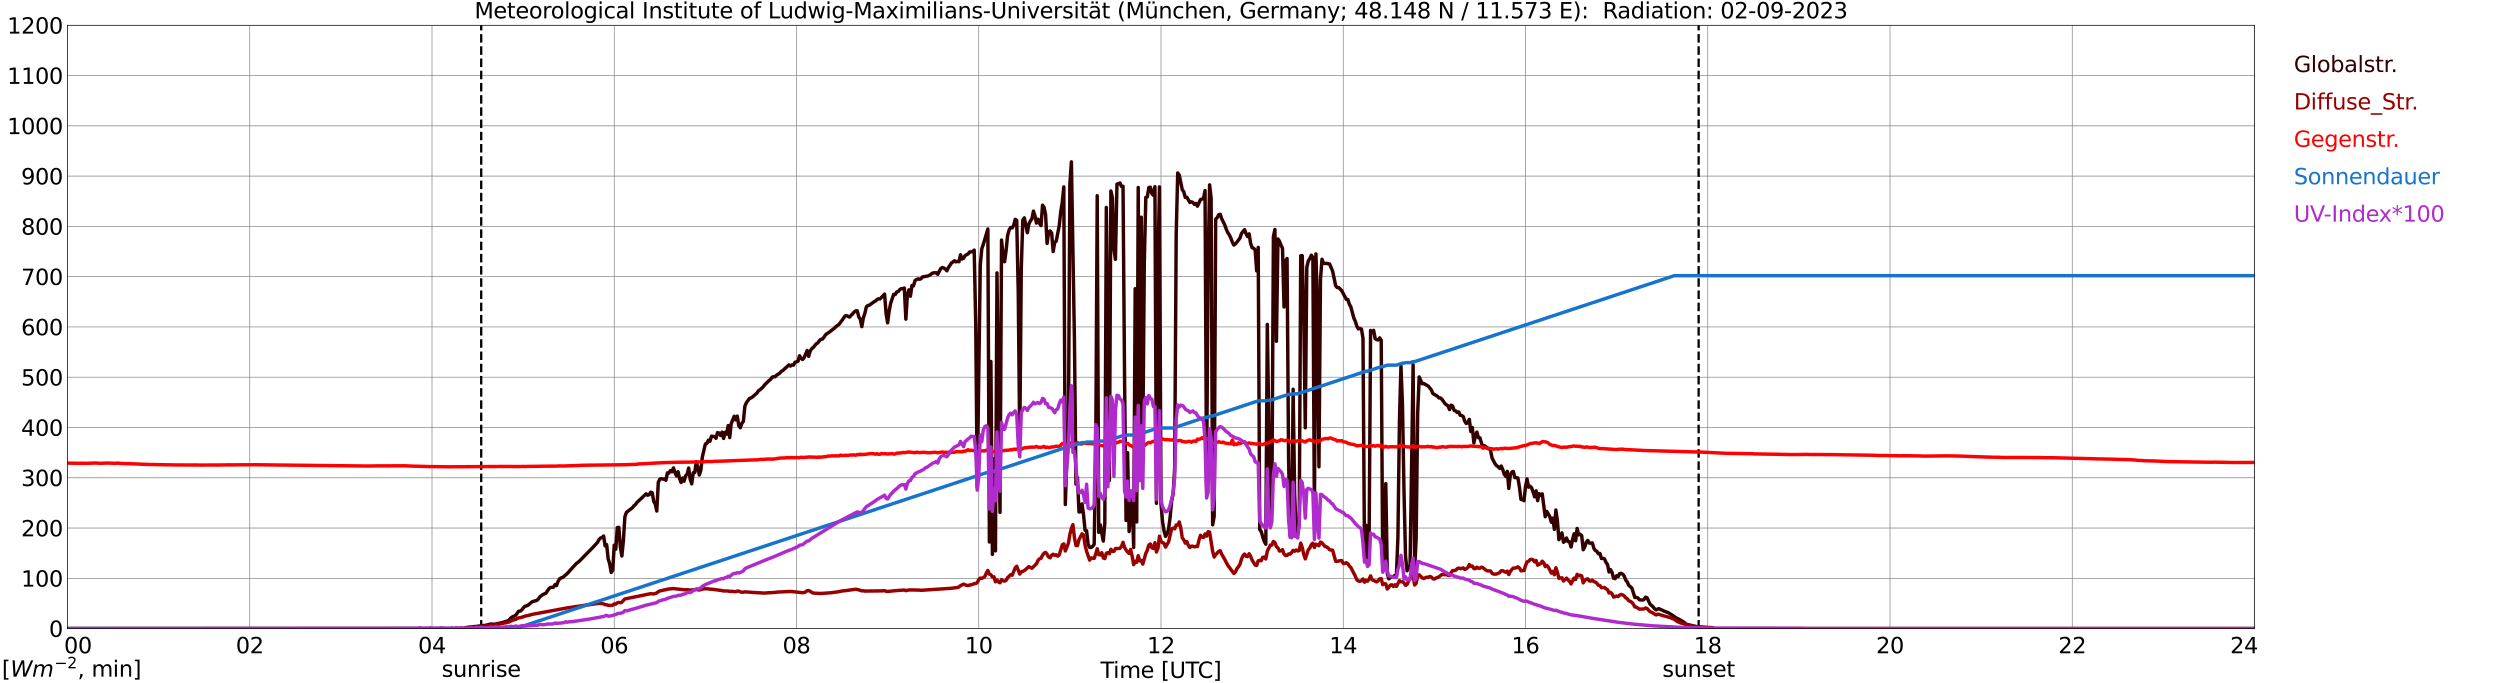 <?xml version="1.0" encoding="utf-8" standalone="no"?>
<!DOCTYPE svg PUBLIC "-//W3C//DTD SVG 1.1//EN"
  "http://www.w3.org/Graphics/SVG/1.1/DTD/svg11.dtd">
<svg xmlns:xlink="http://www.w3.org/1999/xlink" width="1085.4pt" height="296.64pt" viewBox="0 0 1085.4 296.64" xmlns="http://www.w3.org/2000/svg" version="1.1">
 <defs>
  <style type="text/css">*{stroke-linejoin: round; stroke-linecap: butt}</style>
 </defs>
 <g id="figure_1">
  <g id="patch_1">
   <path d="M 0 296.64 
L 1085.4 296.64 
L 1085.4 0 
L 0 0 
z
" style="fill: #ffffff"/>
  </g>
  <g id="axes_1">
   <g id="patch_2">
    <path d="M 29.306 272.909 
L 978.814 272.909 
L 978.814 10.976 
L 29.306 10.976 
z
" style="fill: #ffffff"/>
   </g>
   <g id="patch_3">
    <path d="M 978.814 272.909 
L 978.814 272.909 
L 978.814 10.976 
L 978.814 10.976 
z
" clip-path="url(#pa048945628)" style="fill: #d3d3d3; opacity: 0.25; stroke: #d3d3d3; stroke-linejoin: miter"/>
   </g>
   <g id="matplotlib.axis_1">
    <g id="xtick_1">
     <g id="line2d_1">
      <path d="M 29.306 272.909 
L 29.306 10.976 
" clip-path="url(#pa048945628)" style="fill: none; stroke: #808080; stroke-width: 0.3; stroke-linecap: square"/>
     </g>
     <g id="line2d_2"/>
     <g id="text_1">
      <!--    00 -->
      <g transform="translate(18.733 283.627) scale(0.095 -0.095)">
       <defs>
        <path id="DejaVuSans-20" transform="scale(0.016)"/>
        <path id="DejaVuSans-30" d="M 2034 4250 
Q 1547 4250 1301 3770 
Q 1056 3291 1056 2328 
Q 1056 1369 1301 889 
Q 1547 409 2034 409 
Q 2525 409 2770 889 
Q 3016 1369 3016 2328 
Q 3016 3291 2770 3770 
Q 2525 4250 2034 4250 
z
M 2034 4750 
Q 2819 4750 3233 4129 
Q 3647 3509 3647 2328 
Q 3647 1150 3233 529 
Q 2819 -91 2034 -91 
Q 1250 -91 836 529 
Q 422 1150 422 2328 
Q 422 3509 836 4129 
Q 1250 4750 2034 4750 
z
" transform="scale(0.016)"/>
       </defs>
       <use xlink:href="#DejaVuSans-20"/>
       <use xlink:href="#DejaVuSans-20" transform="translate(31.787 0)"/>
       <use xlink:href="#DejaVuSans-20" transform="translate(63.574 0)"/>
       <use xlink:href="#DejaVuSans-30" transform="translate(95.361 0)"/>
       <use xlink:href="#DejaVuSans-30" transform="translate(158.984 0)"/>
      </g>
     </g>
    </g>
    <g id="xtick_2">
     <g id="line2d_3">
      <path d="M 108.431 272.909 
L 108.431 10.976 
" clip-path="url(#pa048945628)" style="fill: none; stroke: #808080; stroke-width: 0.3; stroke-linecap: square"/>
     </g>
     <g id="line2d_4"/>
     <g id="text_2">
      <!-- 02 -->
      <g transform="translate(102.387 283.627) scale(0.095 -0.095)">
       <defs>
        <path id="DejaVuSans-32" d="M 1228 531 
L 3431 531 
L 3431 0 
L 469 0 
L 469 531 
Q 828 903 1448 1529 
Q 2069 2156 2228 2338 
Q 2531 2678 2651 2914 
Q 2772 3150 2772 3378 
Q 2772 3750 2511 3984 
Q 2250 4219 1831 4219 
Q 1534 4219 1204 4116 
Q 875 4013 500 3803 
L 500 4441 
Q 881 4594 1212 4672 
Q 1544 4750 1819 4750 
Q 2544 4750 2975 4387 
Q 3406 4025 3406 3419 
Q 3406 3131 3298 2873 
Q 3191 2616 2906 2266 
Q 2828 2175 2409 1742 
Q 1991 1309 1228 531 
z
" transform="scale(0.016)"/>
       </defs>
       <use xlink:href="#DejaVuSans-30"/>
       <use xlink:href="#DejaVuSans-32" transform="translate(63.623 0)"/>
      </g>
     </g>
    </g>
    <g id="xtick_3">
     <g id="line2d_5">
      <path d="M 187.557 272.909 
L 187.557 10.976 
" clip-path="url(#pa048945628)" style="fill: none; stroke: #808080; stroke-width: 0.3; stroke-linecap: square"/>
     </g>
     <g id="line2d_6"/>
     <g id="text_3">
      <!-- 04 -->
      <g transform="translate(181.513 283.627) scale(0.095 -0.095)">
       <defs>
        <path id="DejaVuSans-34" d="M 2419 4116 
L 825 1625 
L 2419 1625 
L 2419 4116 
z
M 2253 4666 
L 3047 4666 
L 3047 1625 
L 3713 1625 
L 3713 1100 
L 3047 1100 
L 3047 0 
L 2419 0 
L 2419 1100 
L 313 1100 
L 313 1709 
L 2253 4666 
z
" transform="scale(0.016)"/>
       </defs>
       <use xlink:href="#DejaVuSans-30"/>
       <use xlink:href="#DejaVuSans-34" transform="translate(63.623 0)"/>
      </g>
     </g>
    </g>
    <g id="xtick_4">
     <g id="line2d_7">
      <path d="M 266.683 272.909 
L 266.683 10.976 
" clip-path="url(#pa048945628)" style="fill: none; stroke: #808080; stroke-width: 0.3; stroke-linecap: square"/>
     </g>
     <g id="line2d_8"/>
     <g id="text_4">
      <!-- 06 -->
      <g transform="translate(260.638 283.627) scale(0.095 -0.095)">
       <defs>
        <path id="DejaVuSans-36" d="M 2113 2584 
Q 1688 2584 1439 2293 
Q 1191 2003 1191 1497 
Q 1191 994 1439 701 
Q 1688 409 2113 409 
Q 2538 409 2786 701 
Q 3034 994 3034 1497 
Q 3034 2003 2786 2293 
Q 2538 2584 2113 2584 
z
M 3366 4563 
L 3366 3988 
Q 3128 4100 2886 4159 
Q 2644 4219 2406 4219 
Q 1781 4219 1451 3797 
Q 1122 3375 1075 2522 
Q 1259 2794 1537 2939 
Q 1816 3084 2150 3084 
Q 2853 3084 3261 2657 
Q 3669 2231 3669 1497 
Q 3669 778 3244 343 
Q 2819 -91 2113 -91 
Q 1303 -91 875 529 
Q 447 1150 447 2328 
Q 447 3434 972 4092 
Q 1497 4750 2381 4750 
Q 2619 4750 2861 4703 
Q 3103 4656 3366 4563 
z
" transform="scale(0.016)"/>
       </defs>
       <use xlink:href="#DejaVuSans-30"/>
       <use xlink:href="#DejaVuSans-36" transform="translate(63.623 0)"/>
      </g>
     </g>
    </g>
    <g id="xtick_5">
     <g id="line2d_9">
      <path d="M 345.808 272.909 
L 345.808 10.976 
" clip-path="url(#pa048945628)" style="fill: none; stroke: #808080; stroke-width: 0.3; stroke-linecap: square"/>
     </g>
     <g id="line2d_10"/>
     <g id="text_5">
      <!-- 08 -->
      <g transform="translate(339.764 283.627) scale(0.095 -0.095)">
       <defs>
        <path id="DejaVuSans-38" d="M 2034 2216 
Q 1584 2216 1326 1975 
Q 1069 1734 1069 1313 
Q 1069 891 1326 650 
Q 1584 409 2034 409 
Q 2484 409 2743 651 
Q 3003 894 3003 1313 
Q 3003 1734 2745 1975 
Q 2488 2216 2034 2216 
z
M 1403 2484 
Q 997 2584 770 2862 
Q 544 3141 544 3541 
Q 544 4100 942 4425 
Q 1341 4750 2034 4750 
Q 2731 4750 3128 4425 
Q 3525 4100 3525 3541 
Q 3525 3141 3298 2862 
Q 3072 2584 2669 2484 
Q 3125 2378 3379 2068 
Q 3634 1759 3634 1313 
Q 3634 634 3220 271 
Q 2806 -91 2034 -91 
Q 1263 -91 848 271 
Q 434 634 434 1313 
Q 434 1759 690 2068 
Q 947 2378 1403 2484 
z
M 1172 3481 
Q 1172 3119 1398 2916 
Q 1625 2713 2034 2713 
Q 2441 2713 2670 2916 
Q 2900 3119 2900 3481 
Q 2900 3844 2670 4047 
Q 2441 4250 2034 4250 
Q 1625 4250 1398 4047 
Q 1172 3844 1172 3481 
z
" transform="scale(0.016)"/>
       </defs>
       <use xlink:href="#DejaVuSans-30"/>
       <use xlink:href="#DejaVuSans-38" transform="translate(63.623 0)"/>
      </g>
     </g>
    </g>
    <g id="xtick_6">
     <g id="line2d_11">
      <path d="M 424.934 272.909 
L 424.934 10.976 
" clip-path="url(#pa048945628)" style="fill: none; stroke: #808080; stroke-width: 0.3; stroke-linecap: square"/>
     </g>
     <g id="line2d_12"/>
     <g id="text_6">
      <!-- 10 -->
      <g transform="translate(418.89 283.627) scale(0.095 -0.095)">
       <defs>
        <path id="DejaVuSans-31" d="M 794 531 
L 1825 531 
L 1825 4091 
L 703 3866 
L 703 4441 
L 1819 4666 
L 2450 4666 
L 2450 531 
L 3481 531 
L 3481 0 
L 794 0 
L 794 531 
z
" transform="scale(0.016)"/>
       </defs>
       <use xlink:href="#DejaVuSans-31"/>
       <use xlink:href="#DejaVuSans-30" transform="translate(63.623 0)"/>
      </g>
     </g>
    </g>
    <g id="xtick_7">
     <g id="line2d_13">
      <path d="M 504.06 272.909 
L 504.06 10.976 
" clip-path="url(#pa048945628)" style="fill: none; stroke: #808080; stroke-width: 0.3; stroke-linecap: square"/>
     </g>
     <g id="line2d_14"/>
     <g id="text_7">
      <!-- 12 -->
      <g transform="translate(498.015 283.627) scale(0.095 -0.095)">
       <use xlink:href="#DejaVuSans-31"/>
       <use xlink:href="#DejaVuSans-32" transform="translate(63.623 0)"/>
      </g>
     </g>
    </g>
    <g id="xtick_8">
     <g id="line2d_15">
      <path d="M 583.185 272.909 
L 583.185 10.976 
" clip-path="url(#pa048945628)" style="fill: none; stroke: #808080; stroke-width: 0.3; stroke-linecap: square"/>
     </g>
     <g id="line2d_16"/>
     <g id="text_8">
      <!-- 14 -->
      <g transform="translate(577.141 283.627) scale(0.095 -0.095)">
       <use xlink:href="#DejaVuSans-31"/>
       <use xlink:href="#DejaVuSans-34" transform="translate(63.623 0)"/>
      </g>
     </g>
    </g>
    <g id="xtick_9">
     <g id="line2d_17">
      <path d="M 662.311 272.909 
L 662.311 10.976 
" clip-path="url(#pa048945628)" style="fill: none; stroke: #808080; stroke-width: 0.3; stroke-linecap: square"/>
     </g>
     <g id="line2d_18"/>
     <g id="text_9">
      <!-- 16 -->
      <g transform="translate(656.267 283.627) scale(0.095 -0.095)">
       <use xlink:href="#DejaVuSans-31"/>
       <use xlink:href="#DejaVuSans-36" transform="translate(63.623 0)"/>
      </g>
     </g>
    </g>
    <g id="xtick_10">
     <g id="line2d_19">
      <path d="M 741.437 272.909 
L 741.437 10.976 
" clip-path="url(#pa048945628)" style="fill: none; stroke: #808080; stroke-width: 0.3; stroke-linecap: square"/>
     </g>
     <g id="line2d_20"/>
     <g id="text_10">
      <!-- 18 -->
      <g transform="translate(735.392 283.627) scale(0.095 -0.095)">
       <use xlink:href="#DejaVuSans-31"/>
       <use xlink:href="#DejaVuSans-38" transform="translate(63.623 0)"/>
      </g>
     </g>
    </g>
    <g id="xtick_11">
     <g id="line2d_21">
      <path d="M 820.562 272.909 
L 820.562 10.976 
" clip-path="url(#pa048945628)" style="fill: none; stroke: #808080; stroke-width: 0.3; stroke-linecap: square"/>
     </g>
     <g id="line2d_22"/>
     <g id="text_11">
      <!-- 20 -->
      <g transform="translate(814.518 283.627) scale(0.095 -0.095)">
       <use xlink:href="#DejaVuSans-32"/>
       <use xlink:href="#DejaVuSans-30" transform="translate(63.623 0)"/>
      </g>
     </g>
    </g>
    <g id="xtick_12">
     <g id="line2d_23">
      <path d="M 899.688 272.909 
L 899.688 10.976 
" clip-path="url(#pa048945628)" style="fill: none; stroke: #808080; stroke-width: 0.3; stroke-linecap: square"/>
     </g>
     <g id="line2d_24"/>
     <g id="text_12">
      <!-- 22 -->
      <g transform="translate(893.644 283.627) scale(0.095 -0.095)">
       <use xlink:href="#DejaVuSans-32"/>
       <use xlink:href="#DejaVuSans-32" transform="translate(63.623 0)"/>
      </g>
     </g>
    </g>
    <g id="xtick_13">
     <g id="line2d_25">
      <path d="M 978.814 272.909 
L 978.814 10.976 
" clip-path="url(#pa048945628)" style="fill: none; stroke: #808080; stroke-width: 0.3; stroke-linecap: square"/>
     </g>
     <g id="line2d_26"/>
     <g id="text_13">
      <!-- 24    -->
      <g transform="translate(968.241 283.627) scale(0.095 -0.095)">
       <use xlink:href="#DejaVuSans-32"/>
       <use xlink:href="#DejaVuSans-34" transform="translate(63.623 0)"/>
       <use xlink:href="#DejaVuSans-20" transform="translate(127.246 0)"/>
       <use xlink:href="#DejaVuSans-20" transform="translate(159.033 0)"/>
       <use xlink:href="#DejaVuSans-20" transform="translate(190.82 0)"/>
      </g>
     </g>
    </g>
    <g id="text_14">
     <!-- Time [UTC] -->
     <g transform="translate(477.806 294.322) scale(0.095 -0.095)">
      <defs>
       <path id="DejaVuSans-54" d="M -19 4666 
L 3928 4666 
L 3928 4134 
L 2272 4134 
L 2272 0 
L 1638 0 
L 1638 4134 
L -19 4134 
L -19 4666 
z
" transform="scale(0.016)"/>
       <path id="DejaVuSans-69" d="M 603 3500 
L 1178 3500 
L 1178 0 
L 603 0 
L 603 3500 
z
M 603 4863 
L 1178 4863 
L 1178 4134 
L 603 4134 
L 603 4863 
z
" transform="scale(0.016)"/>
       <path id="DejaVuSans-6d" d="M 3328 2828 
Q 3544 3216 3844 3400 
Q 4144 3584 4550 3584 
Q 5097 3584 5394 3201 
Q 5691 2819 5691 2113 
L 5691 0 
L 5113 0 
L 5113 2094 
Q 5113 2597 4934 2840 
Q 4756 3084 4391 3084 
Q 3944 3084 3684 2787 
Q 3425 2491 3425 1978 
L 3425 0 
L 2847 0 
L 2847 2094 
Q 2847 2600 2669 2842 
Q 2491 3084 2119 3084 
Q 1678 3084 1418 2786 
Q 1159 2488 1159 1978 
L 1159 0 
L 581 0 
L 581 3500 
L 1159 3500 
L 1159 2956 
Q 1356 3278 1631 3431 
Q 1906 3584 2284 3584 
Q 2666 3584 2933 3390 
Q 3200 3197 3328 2828 
z
" transform="scale(0.016)"/>
       <path id="DejaVuSans-65" d="M 3597 1894 
L 3597 1613 
L 953 1613 
Q 991 1019 1311 708 
Q 1631 397 2203 397 
Q 2534 397 2845 478 
Q 3156 559 3463 722 
L 3463 178 
Q 3153 47 2828 -22 
Q 2503 -91 2169 -91 
Q 1331 -91 842 396 
Q 353 884 353 1716 
Q 353 2575 817 3079 
Q 1281 3584 2069 3584 
Q 2775 3584 3186 3129 
Q 3597 2675 3597 1894 
z
M 3022 2063 
Q 3016 2534 2758 2815 
Q 2500 3097 2075 3097 
Q 1594 3097 1305 2825 
Q 1016 2553 972 2059 
L 3022 2063 
z
" transform="scale(0.016)"/>
       <path id="DejaVuSans-5b" d="M 550 4863 
L 1875 4863 
L 1875 4416 
L 1125 4416 
L 1125 -397 
L 1875 -397 
L 1875 -844 
L 550 -844 
L 550 4863 
z
" transform="scale(0.016)"/>
       <path id="DejaVuSans-55" d="M 556 4666 
L 1191 4666 
L 1191 1831 
Q 1191 1081 1462 751 
Q 1734 422 2344 422 
Q 2950 422 3222 751 
Q 3494 1081 3494 1831 
L 3494 4666 
L 4128 4666 
L 4128 1753 
Q 4128 841 3676 375 
Q 3225 -91 2344 -91 
Q 1459 -91 1007 375 
Q 556 841 556 1753 
L 556 4666 
z
" transform="scale(0.016)"/>
       <path id="DejaVuSans-43" d="M 4122 4306 
L 4122 3641 
Q 3803 3938 3442 4084 
Q 3081 4231 2675 4231 
Q 1875 4231 1450 3742 
Q 1025 3253 1025 2328 
Q 1025 1406 1450 917 
Q 1875 428 2675 428 
Q 3081 428 3442 575 
Q 3803 722 4122 1019 
L 4122 359 
Q 3791 134 3420 21 
Q 3050 -91 2638 -91 
Q 1578 -91 968 557 
Q 359 1206 359 2328 
Q 359 3453 968 4101 
Q 1578 4750 2638 4750 
Q 3056 4750 3426 4639 
Q 3797 4528 4122 4306 
z
" transform="scale(0.016)"/>
       <path id="DejaVuSans-5d" d="M 1947 4863 
L 1947 -844 
L 622 -844 
L 622 -397 
L 1369 -397 
L 1369 4416 
L 622 4416 
L 622 4863 
L 1947 4863 
z
" transform="scale(0.016)"/>
      </defs>
      <use xlink:href="#DejaVuSans-54"/>
      <use xlink:href="#DejaVuSans-69" transform="translate(57.959 0)"/>
      <use xlink:href="#DejaVuSans-6d" transform="translate(85.742 0)"/>
      <use xlink:href="#DejaVuSans-65" transform="translate(183.154 0)"/>
      <use xlink:href="#DejaVuSans-20" transform="translate(244.678 0)"/>
      <use xlink:href="#DejaVuSans-5b" transform="translate(276.465 0)"/>
      <use xlink:href="#DejaVuSans-55" transform="translate(315.479 0)"/>
      <use xlink:href="#DejaVuSans-54" transform="translate(388.672 0)"/>
      <use xlink:href="#DejaVuSans-43" transform="translate(443.881 0)"/>
      <use xlink:href="#DejaVuSans-5d" transform="translate(513.705 0)"/>
     </g>
    </g>
   </g>
   <g id="matplotlib.axis_2">
    <g id="ytick_1">
     <g id="line2d_27">
      <path d="M 29.306 272.909 
L 978.814 272.909 
" clip-path="url(#pa048945628)" style="fill: none; stroke: #808080; stroke-width: 0.3; stroke-linecap: square"/>
     </g>
     <g id="line2d_28"/>
     <g id="text_15">
      <!-- 0 -->
      <g transform="translate(21.261 276.518) scale(0.095 -0.095)">
       <use xlink:href="#DejaVuSans-30"/>
      </g>
     </g>
    </g>
    <g id="ytick_2">
     <g id="line2d_29">
      <path d="M 29.306 251.081 
L 978.814 251.081 
" clip-path="url(#pa048945628)" style="fill: none; stroke: #808080; stroke-width: 0.3; stroke-linecap: square"/>
     </g>
     <g id="line2d_30"/>
     <g id="text_16">
      <!-- 100 -->
      <g transform="translate(9.173 254.69) scale(0.095 -0.095)">
       <use xlink:href="#DejaVuSans-31"/>
       <use xlink:href="#DejaVuSans-30" transform="translate(63.623 0)"/>
       <use xlink:href="#DejaVuSans-30" transform="translate(127.246 0)"/>
      </g>
     </g>
    </g>
    <g id="ytick_3">
     <g id="line2d_31">
      <path d="M 29.306 229.253 
L 978.814 229.253 
" clip-path="url(#pa048945628)" style="fill: none; stroke: #808080; stroke-width: 0.3; stroke-linecap: square"/>
     </g>
     <g id="line2d_32"/>
     <g id="text_17">
      <!-- 200 -->
      <g transform="translate(9.173 232.863) scale(0.095 -0.095)">
       <use xlink:href="#DejaVuSans-32"/>
       <use xlink:href="#DejaVuSans-30" transform="translate(63.623 0)"/>
       <use xlink:href="#DejaVuSans-30" transform="translate(127.246 0)"/>
      </g>
     </g>
    </g>
    <g id="ytick_4">
     <g id="line2d_33">
      <path d="M 29.306 207.426 
L 978.814 207.426 
" clip-path="url(#pa048945628)" style="fill: none; stroke: #808080; stroke-width: 0.3; stroke-linecap: square"/>
     </g>
     <g id="line2d_34"/>
     <g id="text_18">
      <!-- 300 -->
      <g transform="translate(9.173 211.035) scale(0.095 -0.095)">
       <defs>
        <path id="DejaVuSans-33" d="M 2597 2516 
Q 3050 2419 3304 2112 
Q 3559 1806 3559 1356 
Q 3559 666 3084 287 
Q 2609 -91 1734 -91 
Q 1441 -91 1130 -33 
Q 819 25 488 141 
L 488 750 
Q 750 597 1062 519 
Q 1375 441 1716 441 
Q 2309 441 2620 675 
Q 2931 909 2931 1356 
Q 2931 1769 2642 2001 
Q 2353 2234 1838 2234 
L 1294 2234 
L 1294 2753 
L 1863 2753 
Q 2328 2753 2575 2939 
Q 2822 3125 2822 3475 
Q 2822 3834 2567 4026 
Q 2313 4219 1838 4219 
Q 1578 4219 1281 4162 
Q 984 4106 628 3988 
L 628 4550 
Q 988 4650 1302 4700 
Q 1616 4750 1894 4750 
Q 2613 4750 3031 4423 
Q 3450 4097 3450 3541 
Q 3450 3153 3228 2886 
Q 3006 2619 2597 2516 
z
" transform="scale(0.016)"/>
       </defs>
       <use xlink:href="#DejaVuSans-33"/>
       <use xlink:href="#DejaVuSans-30" transform="translate(63.623 0)"/>
       <use xlink:href="#DejaVuSans-30" transform="translate(127.246 0)"/>
      </g>
     </g>
    </g>
    <g id="ytick_5">
     <g id="line2d_35">
      <path d="M 29.306 185.598 
L 978.814 185.598 
" clip-path="url(#pa048945628)" style="fill: none; stroke: #808080; stroke-width: 0.3; stroke-linecap: square"/>
     </g>
     <g id="line2d_36"/>
     <g id="text_19">
      <!-- 400 -->
      <g transform="translate(9.173 189.207) scale(0.095 -0.095)">
       <use xlink:href="#DejaVuSans-34"/>
       <use xlink:href="#DejaVuSans-30" transform="translate(63.623 0)"/>
       <use xlink:href="#DejaVuSans-30" transform="translate(127.246 0)"/>
      </g>
     </g>
    </g>
    <g id="ytick_6">
     <g id="line2d_37">
      <path d="M 29.306 163.77 
L 978.814 163.77 
" clip-path="url(#pa048945628)" style="fill: none; stroke: #808080; stroke-width: 0.3; stroke-linecap: square"/>
     </g>
     <g id="line2d_38"/>
     <g id="text_20">
      <!-- 500 -->
      <g transform="translate(9.173 167.379) scale(0.095 -0.095)">
       <defs>
        <path id="DejaVuSans-35" d="M 691 4666 
L 3169 4666 
L 3169 4134 
L 1269 4134 
L 1269 2991 
Q 1406 3038 1543 3061 
Q 1681 3084 1819 3084 
Q 2600 3084 3056 2656 
Q 3513 2228 3513 1497 
Q 3513 744 3044 326 
Q 2575 -91 1722 -91 
Q 1428 -91 1123 -41 
Q 819 9 494 109 
L 494 744 
Q 775 591 1075 516 
Q 1375 441 1709 441 
Q 2250 441 2565 725 
Q 2881 1009 2881 1497 
Q 2881 1984 2565 2268 
Q 2250 2553 1709 2553 
Q 1456 2553 1204 2497 
Q 953 2441 691 2322 
L 691 4666 
z
" transform="scale(0.016)"/>
       </defs>
       <use xlink:href="#DejaVuSans-35"/>
       <use xlink:href="#DejaVuSans-30" transform="translate(63.623 0)"/>
       <use xlink:href="#DejaVuSans-30" transform="translate(127.246 0)"/>
      </g>
     </g>
    </g>
    <g id="ytick_7">
     <g id="line2d_39">
      <path d="M 29.306 141.942 
L 978.814 141.942 
" clip-path="url(#pa048945628)" style="fill: none; stroke: #808080; stroke-width: 0.3; stroke-linecap: square"/>
     </g>
     <g id="line2d_40"/>
     <g id="text_21">
      <!-- 600 -->
      <g transform="translate(9.173 145.551) scale(0.095 -0.095)">
       <use xlink:href="#DejaVuSans-36"/>
       <use xlink:href="#DejaVuSans-30" transform="translate(63.623 0)"/>
       <use xlink:href="#DejaVuSans-30" transform="translate(127.246 0)"/>
      </g>
     </g>
    </g>
    <g id="ytick_8">
     <g id="line2d_41">
      <path d="M 29.306 120.114 
L 978.814 120.114 
" clip-path="url(#pa048945628)" style="fill: none; stroke: #808080; stroke-width: 0.3; stroke-linecap: square"/>
     </g>
     <g id="line2d_42"/>
     <g id="text_22">
      <!-- 700 -->
      <g transform="translate(9.173 123.724) scale(0.095 -0.095)">
       <defs>
        <path id="DejaVuSans-37" d="M 525 4666 
L 3525 4666 
L 3525 4397 
L 1831 0 
L 1172 0 
L 2766 4134 
L 525 4134 
L 525 4666 
z
" transform="scale(0.016)"/>
       </defs>
       <use xlink:href="#DejaVuSans-37"/>
       <use xlink:href="#DejaVuSans-30" transform="translate(63.623 0)"/>
       <use xlink:href="#DejaVuSans-30" transform="translate(127.246 0)"/>
      </g>
     </g>
    </g>
    <g id="ytick_9">
     <g id="line2d_43">
      <path d="M 29.306 98.287 
L 978.814 98.287 
" clip-path="url(#pa048945628)" style="fill: none; stroke: #808080; stroke-width: 0.3; stroke-linecap: square"/>
     </g>
     <g id="line2d_44"/>
     <g id="text_23">
      <!-- 800 -->
      <g transform="translate(9.173 101.896) scale(0.095 -0.095)">
       <use xlink:href="#DejaVuSans-38"/>
       <use xlink:href="#DejaVuSans-30" transform="translate(63.623 0)"/>
       <use xlink:href="#DejaVuSans-30" transform="translate(127.246 0)"/>
      </g>
     </g>
    </g>
    <g id="ytick_10">
     <g id="line2d_45">
      <path d="M 29.306 76.459 
L 978.814 76.459 
" clip-path="url(#pa048945628)" style="fill: none; stroke: #808080; stroke-width: 0.3; stroke-linecap: square"/>
     </g>
     <g id="line2d_46"/>
     <g id="text_24">
      <!-- 900 -->
      <g transform="translate(9.173 80.068) scale(0.095 -0.095)">
       <defs>
        <path id="DejaVuSans-39" d="M 703 97 
L 703 672 
Q 941 559 1184 500 
Q 1428 441 1663 441 
Q 2288 441 2617 861 
Q 2947 1281 2994 2138 
Q 2813 1869 2534 1725 
Q 2256 1581 1919 1581 
Q 1219 1581 811 2004 
Q 403 2428 403 3163 
Q 403 3881 828 4315 
Q 1253 4750 1959 4750 
Q 2769 4750 3195 4129 
Q 3622 3509 3622 2328 
Q 3622 1225 3098 567 
Q 2575 -91 1691 -91 
Q 1453 -91 1209 -44 
Q 966 3 703 97 
z
M 1959 2075 
Q 2384 2075 2632 2365 
Q 2881 2656 2881 3163 
Q 2881 3666 2632 3958 
Q 2384 4250 1959 4250 
Q 1534 4250 1286 3958 
Q 1038 3666 1038 3163 
Q 1038 2656 1286 2365 
Q 1534 2075 1959 2075 
z
" transform="scale(0.016)"/>
       </defs>
       <use xlink:href="#DejaVuSans-39"/>
       <use xlink:href="#DejaVuSans-30" transform="translate(63.623 0)"/>
       <use xlink:href="#DejaVuSans-30" transform="translate(127.246 0)"/>
      </g>
     </g>
    </g>
    <g id="ytick_11">
     <g id="line2d_47">
      <path d="M 29.306 54.631 
L 978.814 54.631 
" clip-path="url(#pa048945628)" style="fill: none; stroke: #808080; stroke-width: 0.3; stroke-linecap: square"/>
     </g>
     <g id="line2d_48"/>
     <g id="text_25">
      <!-- 1000 -->
      <g transform="translate(3.128 58.24) scale(0.095 -0.095)">
       <use xlink:href="#DejaVuSans-31"/>
       <use xlink:href="#DejaVuSans-30" transform="translate(63.623 0)"/>
       <use xlink:href="#DejaVuSans-30" transform="translate(127.246 0)"/>
       <use xlink:href="#DejaVuSans-30" transform="translate(190.869 0)"/>
      </g>
     </g>
    </g>
    <g id="ytick_12">
     <g id="line2d_49">
      <path d="M 29.306 32.803 
L 978.814 32.803 
" clip-path="url(#pa048945628)" style="fill: none; stroke: #808080; stroke-width: 0.3; stroke-linecap: square"/>
     </g>
     <g id="line2d_50"/>
     <g id="text_26">
      <!-- 1100 -->
      <g transform="translate(3.128 36.413) scale(0.095 -0.095)">
       <use xlink:href="#DejaVuSans-31"/>
       <use xlink:href="#DejaVuSans-31" transform="translate(63.623 0)"/>
       <use xlink:href="#DejaVuSans-30" transform="translate(127.246 0)"/>
       <use xlink:href="#DejaVuSans-30" transform="translate(190.869 0)"/>
      </g>
     </g>
    </g>
    <g id="ytick_13">
     <g id="line2d_51">
      <path d="M 29.306 10.976 
L 978.814 10.976 
" clip-path="url(#pa048945628)" style="fill: none; stroke: #808080; stroke-width: 0.3; stroke-linecap: square"/>
     </g>
     <g id="line2d_52"/>
     <g id="text_27">
      <!-- 1200 -->
      <g transform="translate(3.128 14.585) scale(0.095 -0.095)">
       <use xlink:href="#DejaVuSans-31"/>
       <use xlink:href="#DejaVuSans-32" transform="translate(63.623 0)"/>
       <use xlink:href="#DejaVuSans-30" transform="translate(127.246 0)"/>
       <use xlink:href="#DejaVuSans-30" transform="translate(190.869 0)"/>
      </g>
     </g>
    </g>
   </g>
   <g id="line2d_53">
    <path d="M 208.921 272.909 
L 208.921 10.976 
" clip-path="url(#pa048945628)" style="fill: none; stroke-dasharray: 3.7,1.6; stroke-dashoffset: 0; stroke: #000000"/>
   </g>
   <g id="line2d_54">
    <path d="M 737.48 272.909 
L 737.48 10.976 
" clip-path="url(#pa048945628)" style="fill: none; stroke-dasharray: 3.7,1.6; stroke-dashoffset: 0; stroke: #000000"/>
   </g>
   <g id="line2d_55">
    <path d="M 29.306 272.909 
L 201.404 272.909 
L 202.063 272.496 
L 210.635 271.516 
L 211.954 271.213 
L 212.614 271.01 
L 213.273 270.927 
L 214.592 271.027 
L 217.889 270.353 
L 219.207 269.929 
L 220.526 269.543 
L 221.186 269.037 
L 221.845 268.242 
L 222.504 267.803 
L 223.823 267.229 
L 225.142 265.389 
L 225.801 265.356 
L 226.461 264.85 
L 227.779 263.278 
L 229.098 262.875 
L 231.076 261.235 
L 232.395 260.849 
L 233.054 260.714 
L 233.714 260.072 
L 234.373 259.142 
L 235.692 258.129 
L 237.011 257.555 
L 238.329 255.582 
L 238.989 255.058 
L 240.308 254.923 
L 240.967 253.81 
L 241.626 254.248 
L 242.286 252.408 
L 242.945 251.343 
L 243.604 250.904 
L 244.264 250.719 
L 246.242 249.049 
L 247.561 247.562 
L 250.198 244.675 
L 251.517 243.662 
L 257.451 237.602 
L 259.43 235.474 
L 260.089 234.243 
L 260.748 233.569 
L 261.408 233.331 
L 262.067 232.724 
L 262.726 237.011 
L 263.386 236.472 
L 264.045 242.634 
L 264.705 244.795 
L 265.364 248.525 
L 266.023 247.663 
L 266.683 236.69 
L 267.342 238.43 
L 268.002 229.076 
L 268.661 228.941 
L 269.32 237.417 
L 269.98 241.4 
L 270.639 234.85 
L 271.298 224.384 
L 271.958 222.443 
L 274.595 220.417 
L 275.255 219.54 
L 275.914 219.034 
L 276.573 218.121 
L 280.53 214.408 
L 281.189 214.998 
L 281.849 214.779 
L 282.508 213.681 
L 283.167 213.952 
L 283.827 217.682 
L 284.486 218.848 
L 285.145 221.869 
L 285.805 209.41 
L 286.464 208.043 
L 287.124 207.79 
L 287.783 208.043 
L 288.442 207.925 
L 289.102 208.532 
L 289.761 205.308 
L 290.42 205.358 
L 291.08 204.278 
L 291.739 204.835 
L 292.399 203.147 
L 293.058 205.223 
L 293.717 206.642 
L 294.377 204.802 
L 295.036 207.705 
L 295.696 209.477 
L 296.355 207.554 
L 297.014 208.921 
L 297.674 206.524 
L 298.333 205.933 
L 298.992 203.197 
L 299.652 208.093 
L 300.311 210.069 
L 300.971 205.258 
L 301.63 205.19 
L 302.289 200.48 
L 302.949 202.944 
L 303.608 206.236 
L 304.267 204.16 
L 304.927 198.404 
L 306.246 192.766 
L 306.905 192.495 
L 307.564 191.111 
L 308.224 191.583 
L 308.883 189.389 
L 310.202 189.54 
L 310.861 190.284 
L 311.521 187.82 
L 312.18 188.005 
L 312.839 189.033 
L 313.499 187.599 
L 314.158 190.352 
L 314.818 187.667 
L 315.477 188.512 
L 316.136 184.779 
L 316.796 189.979 
L 317.455 183.952 
L 318.774 180.713 
L 319.433 182.3 
L 320.093 180.66 
L 320.752 184.797 
L 321.411 185.709 
L 322.071 183.801 
L 322.73 182.992 
L 323.39 176.391 
L 324.049 174.837 
L 325.368 172.997 
L 326.027 172.794 
L 326.686 172.355 
L 328.665 170.617 
L 329.324 169.637 
L 329.983 169.216 
L 331.302 168.018 
L 331.961 167.088 
L 333.94 165.18 
L 334.599 164.641 
L 335.258 163.746 
L 335.918 163.51 
L 336.577 163.578 
L 337.236 162.818 
L 338.555 162.024 
L 339.215 161.264 
L 339.874 160.843 
L 342.512 158.429 
L 343.171 158.935 
L 343.83 158.444 
L 344.49 158.547 
L 345.149 157.298 
L 346.468 156.857 
L 347.127 154.46 
L 347.787 155.609 
L 348.446 156.082 
L 349.105 155.288 
L 350.424 152.164 
L 351.083 154.731 
L 351.743 152.452 
L 352.402 151.389 
L 353.062 150.883 
L 354.38 149.279 
L 355.04 148.857 
L 355.699 147.995 
L 356.359 147.353 
L 357.018 147.253 
L 357.677 146.493 
L 358.337 145.463 
L 358.996 144.856 
L 359.655 144.483 
L 362.293 142.475 
L 362.952 141.783 
L 364.271 140.82 
L 365.59 139.065 
L 366.909 137.158 
L 367.568 137.057 
L 368.887 137.664 
L 369.546 136.837 
L 370.206 136.263 
L 370.865 135.418 
L 371.524 134.979 
L 372.184 134.946 
L 372.843 137.614 
L 373.502 138.541 
L 374.162 141.818 
L 374.821 138.053 
L 375.481 136.06 
L 376.14 133.224 
L 376.799 132.65 
L 377.459 132.482 
L 379.437 131.046 
L 380.096 130.725 
L 380.756 130.068 
L 381.415 129.712 
L 382.074 129.78 
L 384.053 127.687 
L 384.712 136.195 
L 385.371 140.163 
L 386.031 135.047 
L 386.69 131.655 
L 388.009 127.772 
L 388.668 127.872 
L 389.328 126.759 
L 389.987 126.538 
L 390.646 125.746 
L 391.306 125.323 
L 391.965 125.307 
L 392.624 125.054 
L 393.284 138.559 
L 393.943 128.125 
L 394.603 125.829 
L 395.262 128.599 
L 395.921 123.974 
L 396.581 124.124 
L 397.24 121.845 
L 397.899 121.374 
L 398.559 121.071 
L 399.218 121.256 
L 399.878 121.003 
L 400.537 120.226 
L 402.515 119.887 
L 403.175 119.684 
L 403.834 119.364 
L 404.493 118.807 
L 405.153 118.469 
L 406.471 118.418 
L 407.131 119.095 
L 408.45 116.563 
L 409.109 116.157 
L 409.768 116.375 
L 410.428 116.764 
L 411.087 117.558 
L 411.746 116.19 
L 413.065 114.217 
L 414.384 113.219 
L 415.043 113.708 
L 415.703 113.44 
L 416.362 113.625 
L 417.022 110.619 
L 417.681 112.459 
L 418.34 112.139 
L 419 110.958 
L 420.318 110.231 
L 420.978 109.388 
L 421.637 109.388 
L 422.297 109.185 
L 422.956 108.576 
L 423.615 140.484 
L 424.275 211.638 
L 425.593 115.144 
L 426.253 108.002 
L 426.912 106.095 
L 428.89 99.411 
L 429.55 235.306 
L 430.209 156.942 
L 430.869 240.708 
L 431.528 199.247 
L 432.187 239.154 
L 432.847 118.486 
L 433.506 175.867 
L 434.165 222.46 
L 434.825 104.222 
L 435.484 110.873 
L 436.144 113.643 
L 436.803 108.797 
L 437.462 102.246 
L 438.122 99.85 
L 438.781 98.787 
L 439.44 98.937 
L 440.1 97.824 
L 440.759 95.242 
L 441.419 95.68 
L 442.078 126.724 
L 442.737 192.563 
L 443.397 116.646 
L 444.056 95.595 
L 444.716 94.583 
L 446.034 101.03 
L 446.694 97.25 
L 447.353 95.949 
L 448.012 95.004 
L 448.672 91.662 
L 449.331 93.67 
L 449.991 96.844 
L 450.65 95.157 
L 451.309 96.979 
L 451.969 97.942 
L 452.628 89.095 
L 453.287 89.957 
L 453.947 93.199 
L 454.606 105.691 
L 455.266 100.71 
L 455.925 100.256 
L 456.584 101.216 
L 457.244 109.203 
L 457.903 105.252 
L 458.563 104.728 
L 459.881 97.975 
L 460.541 91.933 
L 461.2 87.729 
L 461.859 81.161 
L 462.519 219.049 
L 463.178 198.572 
L 463.838 189.575 
L 464.497 79.895 
L 465.156 70.273 
L 466.475 147.438 
L 467.134 210.204 
L 467.794 207.351 
L 468.453 222.29 
L 469.113 222.172 
L 469.772 218.78 
L 470.431 223.506 
L 471.091 230.242 
L 471.75 230.41 
L 472.409 236.236 
L 473.069 237.653 
L 473.728 237.703 
L 474.388 237.214 
L 475.047 236.319 
L 475.706 197.948 
L 476.366 84.961 
L 477.025 231.102 
L 477.685 227.878 
L 479.003 234.918 
L 479.663 227.136 
L 480.322 90.058 
L 480.981 142.56 
L 481.641 208.635 
L 482.3 82.918 
L 482.96 85.788 
L 483.619 108.223 
L 484.278 112.595 
L 484.938 79.947 
L 485.597 79.761 
L 486.256 79.456 
L 486.916 80.96 
L 487.575 80.892 
L 488.235 163.864 
L 488.894 225.97 
L 489.553 196.514 
L 490.213 230.766 
L 490.872 221.48 
L 491.532 216.146 
L 492.191 237.703 
L 492.85 125.34 
L 493.51 226.63 
L 494.169 81.381 
L 494.828 207.013 
L 495.488 94.294 
L 496.147 194.167 
L 496.807 114.097 
L 497.466 85.703 
L 498.125 85.483 
L 498.785 81.414 
L 499.444 81.281 
L 500.103 84.031 
L 500.763 84.826 
L 501.422 81.043 
L 502.082 218.527 
L 502.741 113.878 
L 503.4 81.145 
L 504.06 218.78 
L 504.719 226.409 
L 505.379 230.495 
L 506.038 232.859 
L 506.697 231.914 
L 507.357 229.618 
L 508.016 224.604 
L 508.675 217.53 
L 509.335 214.423 
L 509.994 203.112 
L 510.654 101.96 
L 511.313 75.084 
L 511.972 75.961 
L 513.291 82.361 
L 513.95 83.254 
L 514.61 85.72 
L 515.269 85.635 
L 516.588 87.897 
L 517.247 87.628 
L 517.907 87.914 
L 518.566 88.709 
L 519.226 88.335 
L 519.885 89.501 
L 521.204 86.648 
L 522.522 86.227 
L 523.182 82.732 
L 523.841 210.914 
L 524.501 115.144 
L 525.16 80.268 
L 525.819 85.974 
L 526.479 227.845 
L 527.138 224.233 
L 527.797 95.122 
L 528.457 94.515 
L 529.116 93.214 
L 529.776 93.046 
L 530.435 95.021 
L 531.754 97.689 
L 532.413 99.546 
L 533.073 101.015 
L 533.732 102.011 
L 534.391 103.412 
L 535.051 105.149 
L 535.71 106.4 
L 536.369 105.859 
L 537.029 105.117 
L 538.348 103.344 
L 539.007 101.351 
L 540.326 99.732 
L 540.985 101.454 
L 541.644 102.735 
L 542.304 101.537 
L 542.963 105.656 
L 543.623 107.548 
L 544.282 107.767 
L 544.941 108.576 
L 545.601 117.626 
L 546.26 107.413 
L 546.919 229.921 
L 547.579 230.766 
L 548.238 233.145 
L 548.898 235.07 
L 549.557 236.269 
L 550.216 140.838 
L 551.535 228.013 
L 552.195 218.645 
L 552.854 102.735 
L 553.513 99.647 
L 554.173 148.163 
L 554.832 103.748 
L 555.491 104.711 
L 556.151 106.468 
L 556.81 107.767 
L 557.47 133.257 
L 558.129 113.322 
L 558.788 112.241 
L 559.448 198.993 
L 560.107 232.503 
L 560.766 232.318 
L 561.426 169.013 
L 562.085 214.98 
L 562.745 229.736 
L 563.404 231.829 
L 564.063 227.743 
L 564.723 111.058 
L 565.382 111.025 
L 566.042 137.19 
L 566.701 185.727 
L 567.36 116.107 
L 568.02 113.237 
L 568.679 112.274 
L 569.338 110.79 
L 569.998 111.818 
L 570.657 222.646 
L 571.317 110.231 
L 571.976 134.405 
L 572.635 202.658 
L 573.295 121.256 
L 573.954 112.545 
L 574.613 114.267 
L 575.273 114.435 
L 575.932 114.317 
L 576.592 114.535 
L 577.251 114.603 
L 578.57 117.709 
L 579.889 124.041 
L 580.548 124.834 
L 581.207 124.834 
L 582.526 126.202 
L 584.504 129.95 
L 585.164 130 
L 585.823 132.059 
L 586.482 133.242 
L 587.801 138.17 
L 588.46 139.572 
L 589.12 141.715 
L 589.779 142.796 
L 590.439 142.61 
L 591.098 142.881 
L 591.757 146.882 
L 592.417 241.248 
L 593.076 228.048 
L 593.736 245.249 
L 594.395 237.113 
L 595.054 143.47 
L 595.714 144.297 
L 596.373 143.42 
L 597.032 147.017 
L 597.692 147.421 
L 598.351 147.591 
L 599.011 146.696 
L 599.67 147.709 
L 600.329 247.276 
L 600.989 241.097 
L 601.648 209.966 
L 602.307 248.946 
L 602.967 251.293 
L 604.286 250.365 
L 604.945 250.33 
L 605.604 249.824 
L 606.264 249.909 
L 606.923 232.927 
L 607.582 182.686 
L 608.242 158.867 
L 608.901 175.985 
L 609.561 213.428 
L 610.22 241.468 
L 610.879 247.816 
L 612.198 245.419 
L 613.517 158.361 
L 614.176 247.495 
L 614.836 233.754 
L 615.495 179.294 
L 616.154 163.646 
L 617.473 166.616 
L 618.133 166.498 
L 620.111 167.644 
L 621.429 169.284 
L 622.089 170.853 
L 624.067 172.034 
L 624.726 172.761 
L 625.386 172.778 
L 626.045 173.352 
L 627.364 175.258 
L 628.683 176.238 
L 629.342 177.825 
L 630.001 175.9 
L 630.661 176.273 
L 631.32 178.163 
L 631.98 178.366 
L 632.639 179.058 
L 633.298 178.838 
L 633.958 180.289 
L 634.617 180.425 
L 635.276 180.846 
L 635.936 182.871 
L 636.595 183.869 
L 637.255 183.463 
L 637.914 182.079 
L 638.573 187.379 
L 639.233 185.606 
L 639.892 192.327 
L 640.552 189.287 
L 641.211 187.599 
L 641.87 190.046 
L 642.53 190.081 
L 643.848 194.521 
L 644.508 193.526 
L 645.167 193.98 
L 645.827 194.724 
L 646.486 194.674 
L 647.145 195.634 
L 647.805 198.893 
L 649.123 201.392 
L 649.783 202.202 
L 650.442 202.591 
L 651.102 203.368 
L 651.761 202.337 
L 652.42 203.789 
L 653.08 205.9 
L 653.739 206.81 
L 654.399 204.634 
L 655.058 212.06 
L 655.717 206.186 
L 656.377 204.952 
L 657.036 204.684 
L 657.695 207.367 
L 658.355 207.367 
L 659.014 207.519 
L 659.674 211.47 
L 660.333 216.82 
L 660.992 216.956 
L 661.652 217.394 
L 662.311 211.267 
L 662.97 207.925 
L 663.63 211.52 
L 664.289 211.099 
L 664.949 211.774 
L 665.608 213.546 
L 666.267 215.707 
L 666.927 213.107 
L 667.586 217.362 
L 668.246 214.323 
L 668.905 215.065 
L 669.564 214.423 
L 670.883 224.351 
L 671.542 222.037 
L 672.861 224.248 
L 673.521 226.73 
L 674.18 224.958 
L 674.839 229.836 
L 675.499 221.43 
L 676.158 226.123 
L 676.817 234.293 
L 677.477 232.96 
L 678.136 231.373 
L 678.796 235.424 
L 679.455 234.918 
L 680.114 233.584 
L 680.774 235.121 
L 681.433 235.238 
L 682.092 237.467 
L 682.752 234.208 
L 683.411 231.761 
L 684.071 234.782 
L 684.73 229.448 
L 685.389 232.235 
L 686.049 231.947 
L 686.708 232.571 
L 687.368 238.665 
L 688.027 237.467 
L 688.686 235.424 
L 689.346 234.664 
L 690.005 235.78 
L 690.664 235.83 
L 691.324 235.695 
L 691.983 238.008 
L 692.643 239.021 
L 693.302 239.375 
L 693.961 240.438 
L 694.621 240.287 
L 695.28 242.481 
L 695.939 242.363 
L 696.599 242.684 
L 697.258 244.168 
L 697.918 245.063 
L 698.577 248.322 
L 699.236 247.327 
L 699.896 248.525 
L 700.555 251.04 
L 701.215 251.225 
L 701.874 249.959 
L 702.533 250.365 
L 703.193 249.049 
L 703.852 248.914 
L 704.511 249.302 
L 705.171 250.129 
L 705.83 251.884 
L 706.49 252.644 
L 707.149 254.128 
L 708.468 255.276 
L 709.786 259.395 
L 710.446 259.38 
L 711.105 259.598 
L 711.765 260.41 
L 713.083 260.511 
L 713.743 260.325 
L 714.402 259.277 
L 715.062 259.515 
L 716.38 262.283 
L 717.699 263.464 
L 718.358 264.291 
L 719.018 264.782 
L 719.677 264.409 
L 720.337 264.276 
L 720.996 264.662 
L 721.655 264.883 
L 722.315 265.254 
L 724.293 265.996 
L 726.271 267.247 
L 727.59 268.209 
L 728.909 268.834 
L 730.887 270.014 
L 732.205 271.045 
L 736.821 272.143 
L 740.118 272.446 
L 742.756 272.614 
L 743.415 272.564 
L 744.074 272.909 
L 978.154 272.909 
L 978.154 272.909 
" clip-path="url(#pa048945628)" style="fill: none; stroke: #330000; stroke-width: 1.5; stroke-linecap: square"/>
   </g>
   <g id="line2d_56">
    <path d="M 29.306 272.909 
L 201.404 272.909 
L 202.063 272.57 
L 204.042 272.402 
L 206.02 272.319 
L 213.273 271.479 
L 215.251 271.27 
L 220.526 270.178 
L 221.186 269.925 
L 222.504 269.296 
L 223.823 268.919 
L 225.142 268.246 
L 225.801 268.205 
L 228.439 267.365 
L 229.098 267.282 
L 231.076 266.736 
L 246.242 263.922 
L 248.88 263.545 
L 249.539 263.377 
L 250.858 263.252 
L 252.836 262.958 
L 258.111 262.202 
L 260.089 261.908 
L 261.408 262.076 
L 262.067 262.202 
L 262.726 262.538 
L 263.386 262.538 
L 264.045 262.831 
L 264.705 262.789 
L 265.364 262.875 
L 266.023 262.748 
L 266.683 262.202 
L 267.342 262.285 
L 268.002 261.74 
L 268.661 261.53 
L 269.32 261.698 
L 269.98 261.447 
L 271.298 260.02 
L 272.617 259.768 
L 279.87 258.297 
L 281.849 257.878 
L 282.508 257.752 
L 283.827 257.878 
L 285.145 257.459 
L 285.805 256.872 
L 286.464 256.577 
L 288.442 256.115 
L 289.102 256.032 
L 289.761 255.781 
L 292.399 255.527 
L 293.717 255.695 
L 297.014 256.032 
L 297.674 256.073 
L 298.333 255.99 
L 299.652 256.2 
L 302.289 255.949 
L 303.608 256.158 
L 305.586 255.612 
L 307.564 255.654 
L 308.224 255.781 
L 309.543 255.864 
L 313.499 256.409 
L 314.158 256.577 
L 316.136 256.577 
L 316.796 256.787 
L 317.455 256.704 
L 319.433 256.913 
L 320.093 256.619 
L 320.752 256.66 
L 321.411 256.955 
L 322.071 257.123 
L 322.73 257.123 
L 323.39 256.955 
L 324.708 257.04 
L 326.686 257.206 
L 331.961 257.501 
L 333.28 257.374 
L 335.258 257.291 
L 337.896 257.04 
L 343.171 256.787 
L 345.808 257.04 
L 347.787 257.25 
L 348.446 257.333 
L 349.105 257.25 
L 349.765 256.996 
L 350.424 256.451 
L 351.083 256.368 
L 353.062 257.501 
L 356.359 257.669 
L 360.974 257.333 
L 362.952 257.04 
L 363.612 256.996 
L 365.59 256.577 
L 367.568 256.368 
L 371.524 255.822 
L 372.843 256.073 
L 374.162 256.536 
L 374.821 256.494 
L 375.481 256.619 
L 382.734 256.536 
L 384.053 256.451 
L 384.712 256.704 
L 385.371 256.787 
L 388.668 256.451 
L 392.624 256.158 
L 393.284 256.451 
L 393.943 256.241 
L 395.262 256.115 
L 399.218 256.2 
L 399.878 256.283 
L 413.065 255.403 
L 414.384 255.235 
L 415.703 255.067 
L 416.362 254.814 
L 417.022 254.268 
L 418.34 253.598 
L 419.659 254.143 
L 420.318 254.185 
L 422.297 253.722 
L 422.956 253.386 
L 423.615 253.345 
L 424.275 252.967 
L 424.934 251.625 
L 425.593 250.994 
L 426.253 251.12 
L 427.572 250.365 
L 428.231 248.769 
L 428.89 247.678 
L 429.55 249.274 
L 430.209 249.525 
L 430.869 250.533 
L 431.528 250.407 
L 432.187 252.589 
L 432.847 251.834 
L 433.506 252.674 
L 434.165 253.008 
L 434.825 251.666 
L 435.484 252.17 
L 436.144 252.295 
L 436.803 252.002 
L 437.462 250.826 
L 438.781 249.525 
L 439.44 249.734 
L 440.759 246.545 
L 441.419 245.831 
L 442.737 249.232 
L 443.397 248.265 
L 444.056 248.056 
L 444.716 247.72 
L 446.034 246.587 
L 446.694 246 
L 448.012 246.713 
L 449.991 244.782 
L 450.65 243.354 
L 451.309 242.599 
L 451.969 242.389 
L 452.628 241.047 
L 453.287 240.165 
L 453.947 239.829 
L 454.606 240.626 
L 455.266 241.844 
L 455.925 242.18 
L 456.584 241.047 
L 457.244 240.626 
L 457.903 241.13 
L 458.563 240.835 
L 459.222 241.466 
L 459.881 240.92 
L 461.2 236.555 
L 461.859 236.136 
L 462.519 239.198 
L 463.838 235.924 
L 464.497 231.98 
L 465.156 229.419 
L 465.816 227.782 
L 466.475 233.449 
L 467.134 236.806 
L 467.794 236.891 
L 468.453 234.287 
L 469.772 231.77 
L 470.431 232.231 
L 471.091 236.723 
L 471.75 239.325 
L 473.069 243.186 
L 473.728 242.221 
L 475.047 242.431 
L 475.706 240.543 
L 476.366 238.233 
L 477.025 240.794 
L 477.685 240.92 
L 478.344 239.955 
L 479.003 242.221 
L 479.663 242.516 
L 480.322 240.206 
L 480.981 239.912 
L 481.641 240.416 
L 482.3 238.486 
L 482.96 239.366 
L 483.619 239.366 
L 484.278 238.15 
L 484.938 238.192 
L 486.256 238.065 
L 486.916 237.183 
L 487.575 235.463 
L 488.235 237.646 
L 488.894 238.779 
L 489.553 239.661 
L 490.213 240.248 
L 490.872 238.528 
L 491.532 241.466 
L 492.191 245.159 
L 492.85 243.69 
L 493.51 244.109 
L 494.169 241.256 
L 494.828 243.522 
L 495.488 243.313 
L 496.147 244.908 
L 497.466 240.248 
L 498.125 238.864 
L 498.785 236.638 
L 499.444 236.177 
L 500.103 237.814 
L 500.763 238.107 
L 501.422 235.631 
L 502.082 239.661 
L 502.741 238.024 
L 503.4 232.818 
L 504.06 235.086 
L 504.719 235.59 
L 505.379 235.924 
L 506.038 237.519 
L 507.357 235.254 
L 508.675 229.629 
L 509.335 229.293 
L 509.994 229.587 
L 510.654 227.95 
L 511.313 227.992 
L 511.972 226.606 
L 512.632 229.124 
L 513.291 233.49 
L 513.95 234.372 
L 514.61 235.799 
L 515.269 235.127 
L 515.929 236.806 
L 516.588 237.688 
L 517.247 237.1 
L 517.907 237.142 
L 518.566 237.437 
L 519.226 237.183 
L 519.885 237.31 
L 520.544 234.54 
L 521.204 232.399 
L 521.863 233.195 
L 522.522 233.363 
L 523.182 231.811 
L 523.841 232.776 
L 524.501 230.847 
L 525.16 231.013 
L 526.479 239.366 
L 527.138 241.844 
L 527.797 240.835 
L 529.116 239.366 
L 529.776 239.115 
L 530.435 240.669 
L 531.754 242.935 
L 533.073 245.454 
L 535.71 248.979 
L 536.369 248.35 
L 537.029 246.838 
L 537.688 246.041 
L 538.348 244.991 
L 539.007 242.725 
L 539.666 241.256 
L 540.326 240.543 
L 540.985 241.507 
L 541.644 241.634 
L 542.304 240.416 
L 542.963 241.507 
L 543.623 243.186 
L 544.941 245.327 
L 545.601 245.495 
L 546.26 243.481 
L 546.919 243.271 
L 547.579 243.439 
L 548.238 241.97 
L 548.898 241.844 
L 549.557 242.684 
L 550.216 239.283 
L 551.535 236.681 
L 552.195 236.638 
L 552.854 235.086 
L 553.513 235.546 
L 554.173 237.351 
L 554.832 237.897 
L 555.491 239.242 
L 556.151 239.157 
L 556.81 238.652 
L 557.47 240.501 
L 558.129 241.171 
L 558.788 241.13 
L 559.448 240.501 
L 560.107 240.584 
L 560.766 239.87 
L 561.426 238.947 
L 562.085 239.325 
L 562.745 238.779 
L 563.404 239.198 
L 564.063 239.032 
L 564.723 235.799 
L 565.382 237.688 
L 566.042 240.669 
L 566.701 242.64 
L 568.02 238.652 
L 568.679 237.941 
L 569.338 236.428 
L 569.998 235.841 
L 570.657 237.688 
L 571.317 236.26 
L 572.635 236.932 
L 573.295 235.337 
L 573.954 235.673 
L 575.273 237.268 
L 575.932 237.437 
L 576.592 237.897 
L 577.251 238.652 
L 577.91 238.82 
L 578.57 238.864 
L 579.889 243.69 
L 580.548 243.732 
L 581.867 243.398 
L 582.526 243.398 
L 583.185 244.613 
L 583.845 244.655 
L 584.504 244.277 
L 585.164 244.699 
L 585.823 245.746 
L 586.482 246.377 
L 588.46 250.238 
L 589.12 251.793 
L 589.779 252.253 
L 590.439 252.38 
L 591.098 252.129 
L 591.757 251.371 
L 592.417 252.757 
L 593.076 251.961 
L 593.736 252.338 
L 594.395 251.456 
L 595.054 250.029 
L 595.714 251.707 
L 597.692 252.631 
L 598.351 252.129 
L 599.011 251.33 
L 599.67 251.203 
L 600.329 253.849 
L 600.989 253.386 
L 601.648 253.513 
L 602.307 255.737 
L 602.967 254.982 
L 603.626 254.017 
L 604.286 253.89 
L 604.945 254.646 
L 605.604 253.89 
L 606.264 254.604 
L 607.582 252.085 
L 608.242 252.589 
L 608.901 252.548 
L 609.561 253.052 
L 610.22 254.143 
L 610.879 253.766 
L 612.198 250.869 
L 612.858 250.407 
L 613.517 250.112 
L 614.176 253.975 
L 614.836 253.303 
L 615.495 249.861 
L 616.154 249.566 
L 617.473 250.869 
L 618.133 251.162 
L 619.451 250.575 
L 620.111 250.701 
L 620.77 250.28 
L 621.429 250.492 
L 622.089 251.247 
L 622.748 251.415 
L 623.408 250.994 
L 624.726 250.448 
L 626.045 249.4 
L 626.705 249.4 
L 627.364 249.525 
L 628.023 249.442 
L 628.683 249.819 
L 629.342 249.861 
L 630.001 248.643 
L 630.661 247.72 
L 631.32 247.72 
L 631.98 247.595 
L 632.639 246.923 
L 633.298 246.628 
L 633.958 246.838 
L 634.617 246.796 
L 635.276 246.545 
L 635.936 247.218 
L 636.595 246.923 
L 637.255 246.419 
L 637.914 245.118 
L 638.573 245.873 
L 639.233 245.746 
L 639.892 246.838 
L 640.552 246.881 
L 641.211 246.251 
L 641.87 246.713 
L 642.53 246.672 
L 643.189 246.251 
L 643.848 246.46 
L 645.167 247.595 
L 645.827 247.846 
L 647.145 247.888 
L 647.805 248.938 
L 648.464 249.232 
L 649.123 249.274 
L 649.783 249.189 
L 651.102 248.601 
L 651.761 247.805 
L 652.42 247.763 
L 653.08 248.182 
L 653.739 248.433 
L 654.399 247.973 
L 655.058 249.442 
L 655.717 248.097 
L 656.377 247.259 
L 657.036 246.628 
L 657.695 246.628 
L 658.355 246.504 
L 659.014 246.082 
L 659.674 246.587 
L 660.333 247.805 
L 661.652 247.72 
L 662.311 245.58 
L 662.97 243.985 
L 663.63 243.69 
L 664.289 242.976 
L 664.949 242.808 
L 665.608 243.018 
L 666.267 243.943 
L 666.927 243.354 
L 667.586 245.369 
L 668.905 244.655 
L 669.564 243.649 
L 670.224 244.321 
L 670.883 246 
L 671.542 245.454 
L 672.202 246.209 
L 673.521 248.811 
L 674.18 248.056 
L 674.839 249.525 
L 675.499 246.504 
L 676.158 248.433 
L 676.817 251.079 
L 678.136 250.826 
L 678.796 252.253 
L 680.114 250.994 
L 680.774 251.793 
L 681.433 252.338 
L 682.092 253.513 
L 683.411 250.994 
L 684.071 251.583 
L 684.73 249.357 
L 685.389 250.029 
L 686.049 249.734 
L 686.708 250.029 
L 687.368 253.052 
L 688.027 252.044 
L 688.686 251.456 
L 689.346 251.33 
L 690.005 252.212 
L 690.664 252.295 
L 691.324 251.876 
L 691.983 252.506 
L 692.643 252.757 
L 693.302 253.22 
L 693.961 254.1 
L 694.621 254.226 
L 695.28 255.15 
L 696.599 255.067 
L 697.258 255.654 
L 697.918 255.99 
L 698.577 257.459 
L 699.236 257.206 
L 699.896 257.837 
L 700.555 259.223 
L 701.215 259.055 
L 701.874 258.76 
L 702.533 258.97 
L 703.193 258.382 
L 703.852 258.088 
L 704.511 258.297 
L 705.171 258.719 
L 705.83 259.557 
L 706.49 259.934 
L 707.149 260.86 
L 707.808 261.069 
L 708.468 261.489 
L 709.127 262.329 
L 709.786 263.503 
L 710.446 263.588 
L 711.765 264.468 
L 713.743 264.385 
L 714.402 263.966 
L 715.062 264.176 
L 716.38 265.559 
L 717.04 265.813 
L 719.018 266.987 
L 719.677 266.651 
L 720.337 266.736 
L 721.655 267.196 
L 724.952 268.078 
L 726.93 268.877 
L 728.249 269.883 
L 728.909 270.093 
L 729.568 270.429 
L 732.205 271.184 
L 735.502 271.94 
L 738.14 272.234 
L 739.459 272.319 
L 743.415 272.485 
L 744.074 272.909 
L 978.154 272.909 
L 978.154 272.909 
" clip-path="url(#pa048945628)" style="fill: none; stroke: #990000; stroke-width: 1.5; stroke-linecap: square"/>
   </g>
   <g id="line2d_57">
    <path d="M 29.306 201.05 
L 30.625 201.087 
L 32.603 201.119 
L 38.537 201.148 
L 39.197 201.063 
L 39.856 201.115 
L 41.175 200.995 
L 43.153 201.133 
L 44.472 201.126 
L 46.45 201.028 
L 49.747 201.15 
L 51.065 201.069 
L 52.384 201.181 
L 53.703 201.27 
L 55.022 201.281 
L 57.659 201.364 
L 60.956 201.515 
L 62.275 201.569 
L 64.912 201.663 
L 77.441 201.875 
L 78.759 201.838 
L 80.078 201.879 
L 82.716 201.87 
L 87.331 201.907 
L 94.584 201.883 
L 98.541 201.833 
L 111.069 201.774 
L 159.863 202.331 
L 161.841 202.279 
L 175.688 202.222 
L 178.985 202.368 
L 182.941 202.462 
L 186.898 202.582 
L 188.216 202.578 
L 194.81 202.665 
L 220.526 202.508 
L 223.823 202.562 
L 233.714 202.447 
L 235.692 202.401 
L 241.626 202.357 
L 242.945 202.289 
L 244.264 202.327 
L 245.583 202.281 
L 248.88 202.178 
L 252.836 202.01 
L 254.814 201.971 
L 271.298 201.766 
L 276.573 201.576 
L 277.233 201.427 
L 279.87 201.322 
L 281.189 201.222 
L 288.442 200.849 
L 295.036 200.676 
L 298.333 200.65 
L 303.608 200.541 
L 304.267 200.593 
L 306.905 200.382 
L 308.883 200.408 
L 310.202 200.29 
L 314.158 200.166 
L 315.477 200.124 
L 317.455 200.056 
L 318.774 199.982 
L 328.665 199.631 
L 329.983 199.485 
L 330.643 199.386 
L 331.302 199.461 
L 332.621 199.33 
L 334.599 199.279 
L 335.258 199.391 
L 335.918 199.244 
L 336.577 199.236 
L 337.896 198.972 
L 339.215 198.86 
L 340.533 198.812 
L 341.193 198.78 
L 341.852 198.625 
L 342.512 198.78 
L 343.171 198.635 
L 343.83 198.718 
L 346.468 198.668 
L 347.127 198.766 
L 347.787 198.509 
L 349.105 198.631 
L 349.765 198.496 
L 350.424 198.522 
L 351.083 198.387 
L 355.04 198.537 
L 355.699 198.387 
L 356.359 198.522 
L 357.677 198.288 
L 358.337 198.288 
L 359.655 197.994 
L 360.315 198.044 
L 360.974 197.913 
L 364.271 197.933 
L 364.93 197.59 
L 365.59 197.78 
L 367.568 197.66 
L 368.227 197.754 
L 368.887 197.562 
L 370.865 197.498 
L 371.524 197.673 
L 372.184 197.315 
L 372.843 197.463 
L 373.502 197.173 
L 374.162 197.407 
L 374.821 197.273 
L 375.481 197.28 
L 378.118 196.915 
L 379.437 197.016 
L 380.096 197.21 
L 380.756 196.948 
L 381.415 197.252 
L 382.074 197.188 
L 382.734 196.872 
L 383.393 197.044 
L 384.053 196.948 
L 385.371 197.114 
L 387.349 196.935 
L 388.009 197.171 
L 388.668 197.06 
L 389.328 196.732 
L 390.646 196.669 
L 391.965 196.468 
L 393.284 196.499 
L 393.943 196.298 
L 394.603 196.243 
L 397.24 196.547 
L 397.899 196.296 
L 399.218 196.527 
L 400.537 196.378 
L 401.856 196.409 
L 402.515 196.564 
L 404.493 196.507 
L 405.812 196.339 
L 407.131 196.56 
L 409.109 196.239 
L 409.768 196.374 
L 411.746 196.383 
L 412.406 196.595 
L 413.065 196.348 
L 414.384 196.378 
L 415.043 196.132 
L 416.362 196.09 
L 417.681 196.18 
L 418.34 195.857 
L 419 195.933 
L 420.318 195.233 
L 420.978 195.652 
L 421.637 195.464 
L 422.956 195.687 
L 423.615 195.608 
L 424.275 196.208 
L 424.934 196.086 
L 425.593 195.815 
L 426.912 195.73 
L 427.572 195.772 
L 428.231 195.438 
L 428.89 195.66 
L 429.55 196.084 
L 430.209 195.796 
L 430.869 196.101 
L 431.528 196.114 
L 432.187 196.265 
L 432.847 195.715 
L 433.506 195.868 
L 434.165 196.389 
L 434.825 195.835 
L 436.144 195.542 
L 437.462 195.455 
L 438.122 195.431 
L 438.781 195.23 
L 439.44 195.318 
L 440.1 194.99 
L 440.759 195.071 
L 442.078 194.923 
L 442.737 195.171 
L 443.397 195.097 
L 444.056 194.658 
L 444.716 194.445 
L 447.353 194.132 
L 449.331 194.137 
L 449.991 193.836 
L 450.65 194.152 
L 451.969 194.242 
L 453.287 193.814 
L 453.947 194.305 
L 454.606 194.108 
L 455.266 194.309 
L 455.925 194.25 
L 456.584 194.056 
L 457.244 194.071 
L 458.563 193.726 
L 459.222 193.822 
L 459.881 193.742 
L 460.541 193.344 
L 461.2 192.556 
L 461.859 192.677 
L 462.519 193.135 
L 463.838 192.827 
L 464.497 192.271 
L 465.156 192.353 
L 465.816 192.225 
L 466.475 192.609 
L 467.134 192.657 
L 467.794 192.155 
L 468.453 192.598 
L 469.113 192.773 
L 469.772 192.751 
L 470.431 192.349 
L 471.091 192.36 
L 471.75 192.515 
L 473.728 192.476 
L 474.388 192.65 
L 475.706 192.69 
L 476.366 192.242 
L 477.025 193.305 
L 479.003 193.55 
L 479.663 193.229 
L 480.322 192.594 
L 480.981 192.749 
L 481.641 193.072 
L 482.3 192.449 
L 482.96 192.415 
L 483.619 192.624 
L 485.597 191.937 
L 486.256 191.594 
L 487.575 191.631 
L 488.235 192.039 
L 488.894 192.639 
L 489.553 192.469 
L 490.213 193.141 
L 490.872 193.408 
L 492.191 194.141 
L 492.85 193.82 
L 493.51 194.06 
L 494.169 193.288 
L 494.828 193.798 
L 495.488 193.257 
L 496.147 193.886 
L 496.807 193.513 
L 498.125 192.406 
L 498.785 192.078 
L 499.444 192.268 
L 500.103 191.832 
L 501.422 191.465 
L 502.082 191.742 
L 502.741 190.924 
L 503.4 190.402 
L 504.06 190.946 
L 504.719 190.561 
L 506.038 190.926 
L 506.697 190.821 
L 508.016 190.998 
L 509.335 190.994 
L 509.994 191.67 
L 511.972 191.221 
L 512.632 191.223 
L 513.291 191.729 
L 513.95 191.686 
L 514.61 191.913 
L 515.269 191.86 
L 515.929 191.607 
L 516.588 191.631 
L 517.247 192.019 
L 517.907 191.557 
L 518.566 191.5 
L 519.226 191.653 
L 519.885 190.655 
L 520.544 190.76 
L 521.204 190.513 
L 521.863 190.062 
L 522.522 190.478 
L 523.182 190.059 
L 523.841 190.924 
L 524.501 190.468 
L 525.16 190.559 
L 525.819 191.066 
L 526.479 192.657 
L 527.138 192.677 
L 527.797 191.882 
L 528.457 192.061 
L 529.116 191.775 
L 530.435 192.181 
L 531.094 191.945 
L 531.754 192.351 
L 534.391 192.696 
L 535.051 191.011 
L 535.71 193.093 
L 536.369 192.74 
L 537.029 192.989 
L 537.688 192.286 
L 538.348 192.639 
L 539.666 191.95 
L 540.326 191.784 
L 540.985 192.594 
L 541.644 192.502 
L 542.304 192.279 
L 542.963 192.537 
L 543.623 192.528 
L 545.601 192.851 
L 546.26 192.532 
L 546.919 192.777 
L 548.238 193.048 
L 548.898 192.709 
L 550.216 192.412 
L 552.195 191.541 
L 552.854 190.932 
L 554.173 191.696 
L 555.491 191.336 
L 556.151 190.911 
L 556.81 191.059 
L 557.47 191.338 
L 558.129 191.262 
L 558.788 191.05 
L 559.448 191.402 
L 560.107 191.899 
L 560.766 191.816 
L 561.426 191.376 
L 562.745 191.559 
L 563.404 191.41 
L 564.063 191.397 
L 564.723 191.131 
L 566.701 191.91 
L 567.36 191.402 
L 568.02 191.083 
L 568.679 190.941 
L 569.338 191.29 
L 569.998 191.207 
L 570.657 191.893 
L 571.317 191.688 
L 571.976 191.328 
L 572.635 191.509 
L 573.295 191.288 
L 573.954 190.714 
L 575.932 190.374 
L 576.592 190.518 
L 577.251 190.136 
L 577.91 190.184 
L 578.57 190.542 
L 579.889 190.956 
L 580.548 191.469 
L 581.207 191.338 
L 581.867 191.417 
L 582.526 191.297 
L 583.185 191.849 
L 583.845 191.869 
L 584.504 192.013 
L 585.164 192.452 
L 586.482 192.816 
L 587.801 192.982 
L 589.12 193.571 
L 591.098 193.336 
L 591.757 193.517 
L 592.417 193.849 
L 594.395 193.87 
L 595.054 193.423 
L 595.714 193.619 
L 596.373 193.495 
L 597.032 193.737 
L 597.692 193.517 
L 598.351 193.438 
L 599.011 193.672 
L 599.67 193.366 
L 600.329 194.213 
L 600.989 194.091 
L 601.648 193.748 
L 602.307 194.047 
L 602.967 194.08 
L 603.626 193.945 
L 606.923 194.023 
L 607.582 193.545 
L 608.242 193.331 
L 610.879 194.052 
L 611.539 194.025 
L 612.198 194.143 
L 612.858 194.021 
L 613.517 193.508 
L 614.176 194.172 
L 616.154 193.783 
L 616.814 194.032 
L 618.133 193.969 
L 618.792 194.025 
L 619.451 193.857 
L 620.111 193.807 
L 620.77 194.017 
L 621.429 193.857 
L 622.089 194.167 
L 622.748 194.063 
L 623.408 194.322 
L 624.067 194.349 
L 624.726 194.104 
L 625.386 194.187 
L 626.045 193.897 
L 628.023 194.172 
L 628.683 193.82 
L 629.342 193.925 
L 630.001 193.766 
L 631.32 193.888 
L 631.98 193.812 
L 632.639 193.912 
L 633.958 193.792 
L 634.617 194.023 
L 635.276 193.801 
L 637.255 193.851 
L 638.573 193.606 
L 639.892 193.783 
L 641.211 193.814 
L 643.189 194.008 
L 645.827 194.665 
L 647.805 194.835 
L 648.464 195.003 
L 649.783 194.824 
L 650.442 194.988 
L 651.761 194.685 
L 652.42 194.84 
L 653.08 194.61 
L 655.058 194.713 
L 657.695 194.464 
L 658.355 194.39 
L 661.652 193.43 
L 662.311 193.462 
L 664.289 192.609 
L 665.608 192.41 
L 666.927 192.207 
L 668.246 192.565 
L 669.564 191.795 
L 670.224 191.699 
L 671.542 191.985 
L 672.202 192.323 
L 672.861 192.958 
L 674.18 193.43 
L 674.839 193.388 
L 676.817 194.012 
L 678.136 194.298 
L 678.796 194.132 
L 680.114 194.154 
L 683.411 193.615 
L 684.071 193.772 
L 684.73 193.709 
L 685.389 193.851 
L 686.049 193.744 
L 686.708 194.025 
L 688.027 194.211 
L 688.686 194.067 
L 689.346 194.089 
L 690.005 194.324 
L 692.643 194.15 
L 693.961 194.643 
L 694.621 194.761 
L 695.939 194.77 
L 701.874 195.185 
L 702.533 195.049 
L 704.511 195.003 
L 705.83 195.178 
L 711.765 195.466 
L 713.743 195.584 
L 735.502 196.197 
L 738.14 196.254 
L 749.349 196.802 
L 760.559 196.983 
L 761.878 197.07 
L 771.768 197.232 
L 777.703 197.356 
L 780.34 197.348 
L 784.296 197.282 
L 786.275 197.341 
L 790.231 197.332 
L 792.868 197.38 
L 794.847 197.369 
L 796.165 197.409 
L 797.484 197.409 
L 813.309 197.655 
L 815.287 197.751 
L 819.244 197.782 
L 825.178 197.896 
L 826.497 197.854 
L 832.431 197.926 
L 835.728 198.024 
L 844.959 197.917 
L 847.597 197.941 
L 850.894 198.013 
L 858.806 198.297 
L 865.4 198.509 
L 867.378 198.513 
L 869.357 198.598 
L 871.994 198.618 
L 875.95 198.614 
L 885.841 198.644 
L 887.819 198.725 
L 891.775 198.74 
L 908.919 199.164 
L 910.898 199.234 
L 913.535 199.247 
L 914.194 199.338 
L 915.513 199.306 
L 918.151 199.389 
L 924.745 199.561 
L 926.063 199.659 
L 928.041 199.84 
L 931.338 200.043 
L 935.295 200.131 
L 941.229 200.412 
L 959.692 200.687 
L 961.67 200.648 
L 969.582 200.801 
L 978.154 200.783 
L 978.154 200.783 
" clip-path="url(#pa048945628)" style="fill: none; stroke: #ff0000; stroke-width: 1.5; stroke-linecap: square"/>
   </g>
   <g id="line2d_58">
    <path d="M 29.306 272.909 
L 223.823 272.909 
L 428.89 205.024 
L 429.55 205.024 
L 430.209 204.806 
L 430.869 204.806 
L 461.859 194.547 
L 462.519 194.547 
L 469.772 192.146 
L 471.091 192.146 
L 471.75 191.928 
L 475.047 191.928 
L 476.366 191.491 
L 479.663 191.491 
L 480.322 191.273 
L 480.981 191.273 
L 487.575 189.09 
L 488.894 189.09 
L 489.553 188.872 
L 492.191 188.872 
L 492.85 188.654 
L 493.51 188.654 
L 495.488 187.999 
L 496.147 187.999 
L 501.422 186.253 
L 502.082 186.253 
L 503.4 185.816 
L 509.335 185.816 
L 523.182 181.232 
L 523.841 181.232 
L 525.819 180.577 
L 526.479 180.577 
L 546.26 174.029 
L 549.557 174.029 
L 550.216 173.811 
L 551.535 173.811 
L 559.448 171.191 
L 560.766 171.191 
L 561.426 170.973 
L 563.404 170.973 
L 593.076 161.151 
L 593.736 161.151 
L 599.67 159.186 
L 600.329 159.186 
L 602.307 158.531 
L 606.264 158.531 
L 608.901 157.658 
L 609.561 157.658 
L 610.22 157.44 
L 612.198 157.44 
L 613.517 157.003 
L 614.176 157.003 
L 726.93 119.678 
L 978.154 119.678 
L 978.154 119.678 
" clip-path="url(#pa048945628)" style="fill: none; stroke: #1773cc; stroke-width: 1.5; stroke-linecap: square"/>
   </g>
   <g id="line2d_59">
    <path d="M 29.306 272.909 
L 181.623 272.8 
L 182.282 272.538 
L 182.941 272.734 
L 184.26 272.8 
L 184.92 272.712 
L 186.238 272.8 
L 186.898 272.516 
L 187.557 272.734 
L 188.876 272.8 
L 189.535 272.734 
L 190.854 272.8 
L 191.513 272.516 
L 192.832 272.8 
L 195.47 272.8 
L 196.129 272.603 
L 196.788 272.778 
L 197.448 272.778 
L 198.107 272.494 
L 198.767 272.712 
L 199.426 272.778 
L 200.085 272.472 
L 200.745 272.691 
L 202.063 272.734 
L 204.042 272.712 
L 204.701 272.538 
L 205.36 272.691 
L 206.02 272.691 
L 206.679 272.385 
L 207.339 272.581 
L 207.998 272.647 
L 208.657 272.341 
L 209.317 272.56 
L 210.635 272.581 
L 212.614 272.516 
L 213.273 272.21 
L 213.932 272.429 
L 214.592 272.472 
L 215.251 272.123 
L 215.91 272.319 
L 217.229 272.341 
L 219.207 272.254 
L 219.867 272.058 
L 221.186 272.21 
L 221.845 271.883 
L 222.504 272.058 
L 223.164 272.101 
L 223.823 271.774 
L 224.482 271.97 
L 225.801 271.948 
L 226.461 271.643 
L 227.12 271.817 
L 228.439 271.774 
L 233.714 271.403 
L 234.373 271.075 
L 235.692 271.25 
L 237.011 271.119 
L 237.67 270.922 
L 239.648 270.901 
L 240.308 270.835 
L 240.967 270.464 
L 241.626 270.639 
L 243.604 270.486 
L 244.923 270.311 
L 245.583 269.94 
L 246.242 270.159 
L 246.901 269.984 
L 248.22 269.918 
L 255.473 268.849 
L 260.748 267.91 
L 261.408 267.714 
L 262.067 267.714 
L 262.726 267.343 
L 263.386 267.19 
L 264.045 267.539 
L 266.023 267.234 
L 266.683 266.906 
L 267.342 266.841 
L 268.002 266.448 
L 268.661 266.295 
L 269.32 266.295 
L 270.639 265.815 
L 271.298 265.073 
L 271.958 265.247 
L 277.233 263.763 
L 280.53 262.737 
L 285.145 261.646 
L 285.805 261.078 
L 287.124 260.62 
L 289.102 260.118 
L 289.761 259.768 
L 292.399 258.939 
L 293.717 258.786 
L 294.377 258.502 
L 295.696 258.372 
L 296.355 258.022 
L 297.014 257.979 
L 298.333 257.346 
L 298.992 257.04 
L 299.652 257.28 
L 300.311 256.931 
L 300.971 256.429 
L 301.63 256.145 
L 302.289 255.665 
L 303.608 255.643 
L 304.267 255.206 
L 304.927 254.552 
L 306.246 253.788 
L 310.202 252.194 
L 310.861 252.129 
L 311.521 251.714 
L 313.499 251.19 
L 314.158 251.234 
L 314.818 250.797 
L 315.477 250.688 
L 316.136 250.186 
L 316.796 250.426 
L 317.455 249.706 
L 318.114 249.226 
L 318.774 248.92 
L 319.433 248.92 
L 320.093 248.615 
L 320.752 248.789 
L 321.411 248.571 
L 322.73 247.872 
L 323.39 246.912 
L 324.708 246.279 
L 333.28 242.765 
L 335.918 241.739 
L 337.236 241.171 
L 342.512 238.923 
L 343.171 238.77 
L 346.468 237.286 
L 347.127 236.697 
L 348.446 236.5 
L 350.424 234.907 
L 351.083 234.885 
L 352.402 233.772 
L 364.93 226.023 
L 372.184 222.247 
L 372.843 222.487 
L 374.162 222.552 
L 375.481 220.784 
L 376.14 219.976 
L 377.459 219.125 
L 380.096 217.423 
L 380.756 216.877 
L 384.053 215 
L 384.712 216.375 
L 385.371 216.637 
L 386.69 214.629 
L 387.349 214.018 
L 388.009 213.232 
L 389.987 211.551 
L 390.646 210.896 
L 391.306 210.547 
L 392.624 210.35 
L 393.284 212.359 
L 393.943 209.914 
L 394.603 208.757 
L 395.262 208.626 
L 395.921 207.295 
L 396.581 206.858 
L 397.24 205.745 
L 398.559 204.937 
L 399.218 204.741 
L 401.196 203.693 
L 401.856 203.06 
L 402.515 202.798 
L 405.153 200.965 
L 405.812 200.79 
L 406.471 200.331 
L 407.131 201.074 
L 407.79 199.153 
L 408.45 198.28 
L 409.109 197.887 
L 409.768 197.712 
L 411.087 198.323 
L 411.746 197.341 
L 412.406 196.097 
L 414.384 194.154 
L 416.362 193.128 
L 417.022 191.644 
L 418.34 193.914 
L 419 191.666 
L 419.659 191.186 
L 420.318 190.531 
L 420.978 190.138 
L 421.637 189.418 
L 422.956 189.527 
L 423.615 195.66 
L 424.275 212.795 
L 424.934 207.011 
L 425.593 188.85 
L 426.253 191.731 
L 426.912 186.733 
L 427.572 185.205 
L 428.231 184.856 
L 428.89 185.903 
L 429.55 220.981 
L 430.209 194.023 
L 430.869 222.006 
L 431.528 212.009 
L 432.187 217.444 
L 432.847 187.519 
L 433.506 206.923 
L 434.165 213.319 
L 434.825 183.415 
L 435.484 186.253 
L 436.144 186.384 
L 437.462 181.472 
L 438.122 179.988 
L 438.781 179.377 
L 439.44 180.119 
L 440.1 179.071 
L 440.759 178.395 
L 441.419 179.901 
L 442.078 193.281 
L 442.737 198.345 
L 443.397 179.268 
L 444.056 177.783 
L 444.716 176.888 
L 445.375 177.281 
L 446.034 178.198 
L 446.694 176.932 
L 448.012 175.666 
L 448.672 174.64 
L 449.331 175.339 
L 450.65 174.728 
L 451.309 175.251 
L 451.969 174.749 
L 452.628 172.959 
L 453.287 173.352 
L 453.947 175.273 
L 454.606 175.208 
L 455.266 176.867 
L 456.584 177.194 
L 457.244 178.067 
L 457.903 179.202 
L 458.563 177.893 
L 459.222 177.543 
L 459.881 175.23 
L 460.541 173.745 
L 461.2 174.553 
L 461.859 172.392 
L 462.519 210.896 
L 463.838 194.94 
L 464.497 177.456 
L 465.156 167.459 
L 465.816 196.381 
L 466.475 196.031 
L 467.134 202.82 
L 467.794 210.765 
L 468.453 214.039 
L 469.113 213.712 
L 469.772 212.861 
L 470.431 215.022 
L 471.091 218.165 
L 471.75 210.241 
L 472.409 220.566 
L 473.069 220.893 
L 473.728 220.784 
L 474.388 220.435 
L 475.047 219.191 
L 475.706 184.354 
L 476.366 185.772 
L 477.025 215.567 
L 477.685 214.192 
L 478.344 215.786 
L 479.003 216.768 
L 479.663 214.716 
L 480.322 172.719 
L 480.981 211.376 
L 481.641 198.651 
L 482.3 172.065 
L 482.96 173.658 
L 483.619 206.814 
L 484.278 178.264 
L 484.938 171.628 
L 485.597 171.759 
L 486.256 173.2 
L 486.916 173.68 
L 487.575 175.382 
L 488.235 213.144 
L 488.894 215.786 
L 489.553 208.844 
L 490.213 217.248 
L 490.872 212.992 
L 491.532 213.93 
L 492.191 217.335 
L 492.85 181.079 
L 493.51 213.057 
L 494.169 176.015 
L 494.828 208.713 
L 495.488 184.856 
L 496.147 212.031 
L 496.807 174.007 
L 497.466 172.588 
L 498.125 175.361 
L 498.785 171.715 
L 499.444 172.981 
L 500.103 173.309 
L 500.763 176.496 
L 501.422 176.539 
L 502.082 216.921 
L 503.4 178.264 
L 504.06 217.008 
L 504.719 219.933 
L 505.379 221.264 
L 506.038 222.203 
L 506.697 221.985 
L 507.357 221.308 
L 508.016 219.365 
L 509.335 214.127 
L 509.994 207.185 
L 510.654 182.062 
L 511.313 175.819 
L 511.972 176.758 
L 512.632 175.884 
L 513.291 176.059 
L 513.95 176.539 
L 514.61 177.631 
L 515.269 178.067 
L 515.929 178.329 
L 516.588 179.071 
L 517.907 178.395 
L 518.566 179.137 
L 519.226 179.268 
L 519.885 180.468 
L 520.544 181.21 
L 521.204 181.472 
L 521.863 181.996 
L 522.522 182.978 
L 523.182 190.793 
L 523.841 216.222 
L 524.501 213.908 
L 525.16 186.1 
L 525.819 190.334 
L 526.479 221.33 
L 527.138 216.113 
L 527.797 187.475 
L 528.457 186.427 
L 529.116 185.663 
L 529.776 185.227 
L 530.435 185.489 
L 531.094 186.034 
L 532.413 187.388 
L 533.073 187.781 
L 533.732 188.37 
L 534.391 189.112 
L 535.051 189.374 
L 536.369 190.138 
L 537.688 190.422 
L 539.007 191.164 
L 539.666 191.84 
L 540.326 192.015 
L 540.985 192.866 
L 541.644 194.045 
L 542.304 194.94 
L 542.963 197.057 
L 543.623 197.799 
L 544.282 198.258 
L 544.941 200.462 
L 545.601 200.877 
L 546.26 200.986 
L 546.919 226.328 
L 548.238 228.075 
L 548.898 228.773 
L 549.557 229.21 
L 550.216 203.562 
L 550.876 227.551 
L 551.535 229.166 
L 552.195 226.437 
L 552.854 206.094 
L 553.513 201.357 
L 554.173 206.814 
L 554.832 203.344 
L 555.491 204.217 
L 556.151 204.741 
L 556.81 206.029 
L 557.47 211.18 
L 558.129 208.168 
L 558.788 208.517 
L 559.448 225.412 
L 560.107 233.313 
L 560.766 233.466 
L 561.426 209.325 
L 562.085 232.877 
L 562.745 232.68 
L 563.404 233.575 
L 564.063 227.529 
L 564.723 208.539 
L 565.382 209.586 
L 566.042 214.607 
L 566.701 224.953 
L 567.36 212.446 
L 568.02 211.988 
L 568.679 212.359 
L 569.338 212.555 
L 569.998 213.646 
L 570.657 234.23 
L 571.317 213.974 
L 571.976 227.638 
L 572.635 233.597 
L 573.295 214.629 
L 573.954 214.781 
L 574.613 215.458 
L 575.932 216.44 
L 576.592 217.161 
L 577.251 217.444 
L 577.91 218.427 
L 578.57 218.82 
L 579.889 220.806 
L 580.548 221.242 
L 581.867 221.854 
L 582.526 222.312 
L 583.185 222.487 
L 583.845 223.316 
L 584.504 223.884 
L 585.164 223.862 
L 585.823 224.517 
L 586.482 224.888 
L 588.46 227.332 
L 589.779 228.664 
L 590.439 229.1 
L 591.098 229.886 
L 591.757 235.911 
L 592.417 244.074 
L 593.076 243.201 
L 593.736 245.93 
L 594.395 245.209 
L 595.054 231.436 
L 595.714 231.982 
L 596.373 231.96 
L 597.032 233.095 
L 597.692 233.226 
L 599.011 234.099 
L 599.67 236.456 
L 600.329 248.44 
L 600.989 247.087 
L 601.648 243.638 
L 602.307 247.938 
L 602.967 250.077 
L 603.626 250.164 
L 604.945 250.601 
L 606.264 250.819 
L 606.923 247.043 
L 607.582 245.297 
L 608.242 241.084 
L 608.901 244.882 
L 609.561 251.365 
L 610.22 250.426 
L 610.879 251.736 
L 611.539 251.78 
L 612.198 251.605 
L 612.858 245.188 
L 613.517 242.306 
L 614.176 251.998 
L 614.836 250.994 
L 615.495 243.791 
L 616.154 243.834 
L 617.473 244.576 
L 618.792 244.86 
L 625.386 247.13 
L 627.364 248.353 
L 628.023 248.636 
L 629.342 249.531 
L 630.661 249.706 
L 631.32 250.142 
L 631.98 250.273 
L 632.639 250.535 
L 633.298 250.666 
L 633.958 250.972 
L 635.276 250.994 
L 635.936 251.408 
L 637.255 251.758 
L 637.914 251.845 
L 638.573 252.456 
L 639.233 252.543 
L 639.892 253.22 
L 641.211 253.329 
L 642.53 253.831 
L 643.189 254.05 
L 643.848 254.421 
L 645.167 254.792 
L 646.486 255.163 
L 647.145 255.381 
L 647.805 255.774 
L 650.442 256.713 
L 653.08 257.76 
L 653.739 258.11 
L 654.399 258.306 
L 655.058 258.917 
L 655.717 258.808 
L 657.036 259.048 
L 657.695 259.419 
L 658.355 259.572 
L 659.674 260.227 
L 660.333 260.642 
L 661.652 261.078 
L 662.311 260.925 
L 662.97 261.034 
L 663.63 261.384 
L 664.949 261.82 
L 666.267 262.388 
L 666.927 262.453 
L 667.586 262.824 
L 668.246 262.912 
L 670.883 263.981 
L 672.202 264.243 
L 674.839 265.051 
L 675.499 264.92 
L 677.477 265.706 
L 678.136 265.837 
L 678.796 266.12 
L 680.114 266.36 
L 682.092 266.95 
L 684.73 267.277 
L 688.686 267.976 
L 691.324 268.434 
L 702.533 270.18 
L 709.786 271.032 
L 717.699 271.708 
L 729.568 272.385 
L 743.415 272.734 
L 782.978 272.8 
L 784.296 272.909 
L 978.154 272.909 
L 978.154 272.909 
" clip-path="url(#pa048945628)" style="fill: none; stroke: #b02bcc; stroke-width: 1.5; stroke-linecap: square"/>
   </g>
   <g id="patch_4">
    <path d="M 29.306 272.909 
L 29.306 10.976 
" style="fill: none; stroke: #000000; stroke-width: 0.3; stroke-linejoin: miter; stroke-linecap: square"/>
   </g>
   <g id="patch_5">
    <path d="M 978.814 272.909 
L 978.814 10.976 
" style="fill: none; stroke: #000000; stroke-width: 0.3; stroke-linejoin: miter; stroke-linecap: square"/>
   </g>
   <g id="patch_6">
    <path d="M 29.306 272.909 
L 978.814 272.909 
" style="fill: none; stroke: #000000; stroke-width: 0.3; stroke-linejoin: miter; stroke-linecap: square"/>
   </g>
   <g id="patch_7">
    <path d="M 29.306 10.976 
L 978.814 10.976 
" style="fill: none; stroke: #000000; stroke-width: 0.3; stroke-linejoin: miter; stroke-linecap: square"/>
   </g>
   <g id="text_28">
    <!-- sunrise -->
    <g transform="translate(191.756 293.863) scale(0.095 -0.095)">
     <defs>
      <path id="DejaVuSans-73" d="M 2834 3397 
L 2834 2853 
Q 2591 2978 2328 3040 
Q 2066 3103 1784 3103 
Q 1356 3103 1142 2972 
Q 928 2841 928 2578 
Q 928 2378 1081 2264 
Q 1234 2150 1697 2047 
L 1894 2003 
Q 2506 1872 2764 1633 
Q 3022 1394 3022 966 
Q 3022 478 2636 193 
Q 2250 -91 1575 -91 
Q 1294 -91 989 -36 
Q 684 19 347 128 
L 347 722 
Q 666 556 975 473 
Q 1284 391 1588 391 
Q 1994 391 2212 530 
Q 2431 669 2431 922 
Q 2431 1156 2273 1281 
Q 2116 1406 1581 1522 
L 1381 1569 
Q 847 1681 609 1914 
Q 372 2147 372 2553 
Q 372 3047 722 3315 
Q 1072 3584 1716 3584 
Q 2034 3584 2315 3537 
Q 2597 3491 2834 3397 
z
" transform="scale(0.016)"/>
      <path id="DejaVuSans-75" d="M 544 1381 
L 544 3500 
L 1119 3500 
L 1119 1403 
Q 1119 906 1312 657 
Q 1506 409 1894 409 
Q 2359 409 2629 706 
Q 2900 1003 2900 1516 
L 2900 3500 
L 3475 3500 
L 3475 0 
L 2900 0 
L 2900 538 
Q 2691 219 2414 64 
Q 2138 -91 1772 -91 
Q 1169 -91 856 284 
Q 544 659 544 1381 
z
M 1991 3584 
L 1991 3584 
z
" transform="scale(0.016)"/>
      <path id="DejaVuSans-6e" d="M 3513 2113 
L 3513 0 
L 2938 0 
L 2938 2094 
Q 2938 2591 2744 2837 
Q 2550 3084 2163 3084 
Q 1697 3084 1428 2787 
Q 1159 2491 1159 1978 
L 1159 0 
L 581 0 
L 581 3500 
L 1159 3500 
L 1159 2956 
Q 1366 3272 1645 3428 
Q 1925 3584 2291 3584 
Q 2894 3584 3203 3211 
Q 3513 2838 3513 2113 
z
" transform="scale(0.016)"/>
      <path id="DejaVuSans-72" d="M 2631 2963 
Q 2534 3019 2420 3045 
Q 2306 3072 2169 3072 
Q 1681 3072 1420 2755 
Q 1159 2438 1159 1844 
L 1159 0 
L 581 0 
L 581 3500 
L 1159 3500 
L 1159 2956 
Q 1341 3275 1631 3429 
Q 1922 3584 2338 3584 
Q 2397 3584 2469 3576 
Q 2541 3569 2628 3553 
L 2631 2963 
z
" transform="scale(0.016)"/>
     </defs>
     <use xlink:href="#DejaVuSans-73"/>
     <use xlink:href="#DejaVuSans-75" transform="translate(52.1 0)"/>
     <use xlink:href="#DejaVuSans-6e" transform="translate(115.479 0)"/>
     <use xlink:href="#DejaVuSans-72" transform="translate(178.857 0)"/>
     <use xlink:href="#DejaVuSans-69" transform="translate(219.971 0)"/>
     <use xlink:href="#DejaVuSans-73" transform="translate(247.754 0)"/>
     <use xlink:href="#DejaVuSans-65" transform="translate(299.854 0)"/>
    </g>
   </g>
   <g id="text_29">
    <!-- sunset -->
    <g transform="translate(721.726 293.863) scale(0.095 -0.095)">
     <defs>
      <path id="DejaVuSans-74" d="M 1172 4494 
L 1172 3500 
L 2356 3500 
L 2356 3053 
L 1172 3053 
L 1172 1153 
Q 1172 725 1289 603 
Q 1406 481 1766 481 
L 2356 481 
L 2356 0 
L 1766 0 
Q 1100 0 847 248 
Q 594 497 594 1153 
L 594 3053 
L 172 3053 
L 172 3500 
L 594 3500 
L 594 4494 
L 1172 4494 
z
" transform="scale(0.016)"/>
     </defs>
     <use xlink:href="#DejaVuSans-73"/>
     <use xlink:href="#DejaVuSans-75" transform="translate(52.1 0)"/>
     <use xlink:href="#DejaVuSans-6e" transform="translate(115.479 0)"/>
     <use xlink:href="#DejaVuSans-73" transform="translate(178.857 0)"/>
     <use xlink:href="#DejaVuSans-65" transform="translate(230.957 0)"/>
     <use xlink:href="#DejaVuSans-74" transform="translate(292.48 0)"/>
    </g>
   </g>
   <g id="text_30">
    <!-- [$Wm^{-2}$, min] -->
    <g transform="translate(0.821 293.863) scale(0.095 -0.095)">
     <defs>
      <path id="DejaVuSans-Oblique-57" d="M 616 4666 
L 1228 4666 
L 1453 697 
L 3213 4666 
L 3916 4666 
L 4147 697 
L 5888 4666 
L 6528 4666 
L 4453 0 
L 3659 0 
L 3444 3891 
L 1697 0 
L 903 0 
L 616 4666 
z
" transform="scale(0.016)"/>
      <path id="DejaVuSans-Oblique-6d" d="M 5747 2113 
L 5338 0 
L 4763 0 
L 5166 2094 
Q 5191 2228 5203 2325 
Q 5216 2422 5216 2491 
Q 5216 2772 5059 2928 
Q 4903 3084 4622 3084 
Q 4203 3084 3875 2770 
Q 3547 2456 3450 1953 
L 3066 0 
L 2491 0 
L 2900 2094 
Q 2925 2209 2937 2307 
Q 2950 2406 2950 2484 
Q 2950 2769 2794 2926 
Q 2638 3084 2363 3084 
Q 1938 3084 1609 2770 
Q 1281 2456 1184 1953 
L 800 0 
L 225 0 
L 909 3500 
L 1484 3500 
L 1375 2956 
Q 1609 3263 1923 3423 
Q 2238 3584 2597 3584 
Q 2978 3584 3223 3384 
Q 3469 3184 3519 2828 
Q 3781 3197 4126 3390 
Q 4472 3584 4856 3584 
Q 5306 3584 5551 3325 
Q 5797 3066 5797 2591 
Q 5797 2488 5784 2364 
Q 5772 2241 5747 2113 
z
" transform="scale(0.016)"/>
      <path id="DejaVuSans-2212" d="M 678 2272 
L 4684 2272 
L 4684 1741 
L 678 1741 
L 678 2272 
z
" transform="scale(0.016)"/>
      <path id="DejaVuSans-2c" d="M 750 794 
L 1409 794 
L 1409 256 
L 897 -744 
L 494 -744 
L 750 256 
L 750 794 
z
" transform="scale(0.016)"/>
     </defs>
     <use xlink:href="#DejaVuSans-5b" transform="translate(0 0.766)"/>
     <use xlink:href="#DejaVuSans-Oblique-57" transform="translate(39.014 0.766)"/>
     <use xlink:href="#DejaVuSans-Oblique-6d" transform="translate(137.891 0.766)"/>
     <use xlink:href="#DejaVuSans-2212" transform="translate(239.953 39.047) scale(0.7)"/>
     <use xlink:href="#DejaVuSans-32" transform="translate(298.605 39.047) scale(0.7)"/>
     <use xlink:href="#DejaVuSans-2c" transform="translate(345.875 0.766)"/>
     <use xlink:href="#DejaVuSans-20" transform="translate(377.663 0.766)"/>
     <use xlink:href="#DejaVuSans-6d" transform="translate(409.45 0.766)"/>
     <use xlink:href="#DejaVuSans-69" transform="translate(506.862 0.766)"/>
     <use xlink:href="#DejaVuSans-6e" transform="translate(534.645 0.766)"/>
     <use xlink:href="#DejaVuSans-5d" transform="translate(598.024 0.766)"/>
    </g>
   </g>
   <g id="text_31">
    <!-- Globalstr. -->
    <g style="fill: #330000" transform="translate(995.905 31.291) scale(0.095 -0.095)">
     <defs>
      <path id="DejaVuSans-47" d="M 3809 666 
L 3809 1919 
L 2778 1919 
L 2778 2438 
L 4434 2438 
L 4434 434 
Q 4069 175 3628 42 
Q 3188 -91 2688 -91 
Q 1594 -91 976 548 
Q 359 1188 359 2328 
Q 359 3472 976 4111 
Q 1594 4750 2688 4750 
Q 3144 4750 3555 4637 
Q 3966 4525 4313 4306 
L 4313 3634 
Q 3963 3931 3569 4081 
Q 3175 4231 2741 4231 
Q 1884 4231 1454 3753 
Q 1025 3275 1025 2328 
Q 1025 1384 1454 906 
Q 1884 428 2741 428 
Q 3075 428 3337 486 
Q 3600 544 3809 666 
z
" transform="scale(0.016)"/>
      <path id="DejaVuSans-6c" d="M 603 4863 
L 1178 4863 
L 1178 0 
L 603 0 
L 603 4863 
z
" transform="scale(0.016)"/>
      <path id="DejaVuSans-6f" d="M 1959 3097 
Q 1497 3097 1228 2736 
Q 959 2375 959 1747 
Q 959 1119 1226 758 
Q 1494 397 1959 397 
Q 2419 397 2687 759 
Q 2956 1122 2956 1747 
Q 2956 2369 2687 2733 
Q 2419 3097 1959 3097 
z
M 1959 3584 
Q 2709 3584 3137 3096 
Q 3566 2609 3566 1747 
Q 3566 888 3137 398 
Q 2709 -91 1959 -91 
Q 1206 -91 779 398 
Q 353 888 353 1747 
Q 353 2609 779 3096 
Q 1206 3584 1959 3584 
z
" transform="scale(0.016)"/>
      <path id="DejaVuSans-62" d="M 3116 1747 
Q 3116 2381 2855 2742 
Q 2594 3103 2138 3103 
Q 1681 3103 1420 2742 
Q 1159 2381 1159 1747 
Q 1159 1113 1420 752 
Q 1681 391 2138 391 
Q 2594 391 2855 752 
Q 3116 1113 3116 1747 
z
M 1159 2969 
Q 1341 3281 1617 3432 
Q 1894 3584 2278 3584 
Q 2916 3584 3314 3078 
Q 3713 2572 3713 1747 
Q 3713 922 3314 415 
Q 2916 -91 2278 -91 
Q 1894 -91 1617 61 
Q 1341 213 1159 525 
L 1159 0 
L 581 0 
L 581 4863 
L 1159 4863 
L 1159 2969 
z
" transform="scale(0.016)"/>
      <path id="DejaVuSans-61" d="M 2194 1759 
Q 1497 1759 1228 1600 
Q 959 1441 959 1056 
Q 959 750 1161 570 
Q 1363 391 1709 391 
Q 2188 391 2477 730 
Q 2766 1069 2766 1631 
L 2766 1759 
L 2194 1759 
z
M 3341 1997 
L 3341 0 
L 2766 0 
L 2766 531 
Q 2569 213 2275 61 
Q 1981 -91 1556 -91 
Q 1019 -91 701 211 
Q 384 513 384 1019 
Q 384 1609 779 1909 
Q 1175 2209 1959 2209 
L 2766 2209 
L 2766 2266 
Q 2766 2663 2505 2880 
Q 2244 3097 1772 3097 
Q 1472 3097 1187 3025 
Q 903 2953 641 2809 
L 641 3341 
Q 956 3463 1253 3523 
Q 1550 3584 1831 3584 
Q 2591 3584 2966 3190 
Q 3341 2797 3341 1997 
z
" transform="scale(0.016)"/>
      <path id="DejaVuSans-2e" d="M 684 794 
L 1344 794 
L 1344 0 
L 684 0 
L 684 794 
z
" transform="scale(0.016)"/>
     </defs>
     <use xlink:href="#DejaVuSans-47"/>
     <use xlink:href="#DejaVuSans-6c" transform="translate(77.49 0)"/>
     <use xlink:href="#DejaVuSans-6f" transform="translate(105.273 0)"/>
     <use xlink:href="#DejaVuSans-62" transform="translate(166.455 0)"/>
     <use xlink:href="#DejaVuSans-61" transform="translate(229.932 0)"/>
     <use xlink:href="#DejaVuSans-6c" transform="translate(291.211 0)"/>
     <use xlink:href="#DejaVuSans-73" transform="translate(318.994 0)"/>
     <use xlink:href="#DejaVuSans-74" transform="translate(371.094 0)"/>
     <use xlink:href="#DejaVuSans-72" transform="translate(410.303 0)"/>
     <use xlink:href="#DejaVuSans-2e" transform="translate(442.291 0)"/>
    </g>
   </g>
   <g id="text_32">
    <!-- Diffuse_Str. -->
    <g style="fill: #990000" transform="translate(995.905 47.531) scale(0.095 -0.095)">
     <defs>
      <path id="DejaVuSans-44" d="M 1259 4147 
L 1259 519 
L 2022 519 
Q 2988 519 3436 956 
Q 3884 1394 3884 2338 
Q 3884 3275 3436 3711 
Q 2988 4147 2022 4147 
L 1259 4147 
z
M 628 4666 
L 1925 4666 
Q 3281 4666 3915 4102 
Q 4550 3538 4550 2338 
Q 4550 1131 3912 565 
Q 3275 0 1925 0 
L 628 0 
L 628 4666 
z
" transform="scale(0.016)"/>
      <path id="DejaVuSans-66" d="M 2375 4863 
L 2375 4384 
L 1825 4384 
Q 1516 4384 1395 4259 
Q 1275 4134 1275 3809 
L 1275 3500 
L 2222 3500 
L 2222 3053 
L 1275 3053 
L 1275 0 
L 697 0 
L 697 3053 
L 147 3053 
L 147 3500 
L 697 3500 
L 697 3744 
Q 697 4328 969 4595 
Q 1241 4863 1831 4863 
L 2375 4863 
z
" transform="scale(0.016)"/>
      <path id="DejaVuSans-5f" d="M 3263 -1063 
L 3263 -1509 
L -63 -1509 
L -63 -1063 
L 3263 -1063 
z
" transform="scale(0.016)"/>
      <path id="DejaVuSans-53" d="M 3425 4513 
L 3425 3897 
Q 3066 4069 2747 4153 
Q 2428 4238 2131 4238 
Q 1616 4238 1336 4038 
Q 1056 3838 1056 3469 
Q 1056 3159 1242 3001 
Q 1428 2844 1947 2747 
L 2328 2669 
Q 3034 2534 3370 2195 
Q 3706 1856 3706 1288 
Q 3706 609 3251 259 
Q 2797 -91 1919 -91 
Q 1588 -91 1214 -16 
Q 841 59 441 206 
L 441 856 
Q 825 641 1194 531 
Q 1563 422 1919 422 
Q 2459 422 2753 634 
Q 3047 847 3047 1241 
Q 3047 1584 2836 1778 
Q 2625 1972 2144 2069 
L 1759 2144 
Q 1053 2284 737 2584 
Q 422 2884 422 3419 
Q 422 4038 858 4394 
Q 1294 4750 2059 4750 
Q 2388 4750 2728 4690 
Q 3069 4631 3425 4513 
z
" transform="scale(0.016)"/>
     </defs>
     <use xlink:href="#DejaVuSans-44"/>
     <use xlink:href="#DejaVuSans-69" transform="translate(77.002 0)"/>
     <use xlink:href="#DejaVuSans-66" transform="translate(104.785 0)"/>
     <use xlink:href="#DejaVuSans-66" transform="translate(139.99 0)"/>
     <use xlink:href="#DejaVuSans-75" transform="translate(175.195 0)"/>
     <use xlink:href="#DejaVuSans-73" transform="translate(238.574 0)"/>
     <use xlink:href="#DejaVuSans-65" transform="translate(290.674 0)"/>
     <use xlink:href="#DejaVuSans-5f" transform="translate(352.197 0)"/>
     <use xlink:href="#DejaVuSans-53" transform="translate(402.197 0)"/>
     <use xlink:href="#DejaVuSans-74" transform="translate(465.674 0)"/>
     <use xlink:href="#DejaVuSans-72" transform="translate(504.883 0)"/>
     <use xlink:href="#DejaVuSans-2e" transform="translate(536.871 0)"/>
    </g>
   </g>
   <g id="text_33">
    <!-- Gegenstr. -->
    <g style="fill: #ff0000" transform="translate(995.905 63.771) scale(0.095 -0.095)">
     <defs>
      <path id="DejaVuSans-67" d="M 2906 1791 
Q 2906 2416 2648 2759 
Q 2391 3103 1925 3103 
Q 1463 3103 1205 2759 
Q 947 2416 947 1791 
Q 947 1169 1205 825 
Q 1463 481 1925 481 
Q 2391 481 2648 825 
Q 2906 1169 2906 1791 
z
M 3481 434 
Q 3481 -459 3084 -895 
Q 2688 -1331 1869 -1331 
Q 1566 -1331 1297 -1286 
Q 1028 -1241 775 -1147 
L 775 -588 
Q 1028 -725 1275 -790 
Q 1522 -856 1778 -856 
Q 2344 -856 2625 -561 
Q 2906 -266 2906 331 
L 2906 616 
Q 2728 306 2450 153 
Q 2172 0 1784 0 
Q 1141 0 747 490 
Q 353 981 353 1791 
Q 353 2603 747 3093 
Q 1141 3584 1784 3584 
Q 2172 3584 2450 3431 
Q 2728 3278 2906 2969 
L 2906 3500 
L 3481 3500 
L 3481 434 
z
" transform="scale(0.016)"/>
     </defs>
     <use xlink:href="#DejaVuSans-47"/>
     <use xlink:href="#DejaVuSans-65" transform="translate(77.49 0)"/>
     <use xlink:href="#DejaVuSans-67" transform="translate(139.014 0)"/>
     <use xlink:href="#DejaVuSans-65" transform="translate(202.49 0)"/>
     <use xlink:href="#DejaVuSans-6e" transform="translate(264.014 0)"/>
     <use xlink:href="#DejaVuSans-73" transform="translate(327.393 0)"/>
     <use xlink:href="#DejaVuSans-74" transform="translate(379.492 0)"/>
     <use xlink:href="#DejaVuSans-72" transform="translate(418.701 0)"/>
     <use xlink:href="#DejaVuSans-2e" transform="translate(450.689 0)"/>
    </g>
   </g>
   <g id="text_34">
    <!-- Sonnendauer -->
    <g style="fill: #1773cc" transform="translate(995.905 80.01) scale(0.095 -0.095)">
     <defs>
      <path id="DejaVuSans-64" d="M 2906 2969 
L 2906 4863 
L 3481 4863 
L 3481 0 
L 2906 0 
L 2906 525 
Q 2725 213 2448 61 
Q 2172 -91 1784 -91 
Q 1150 -91 751 415 
Q 353 922 353 1747 
Q 353 2572 751 3078 
Q 1150 3584 1784 3584 
Q 2172 3584 2448 3432 
Q 2725 3281 2906 2969 
z
M 947 1747 
Q 947 1113 1208 752 
Q 1469 391 1925 391 
Q 2381 391 2643 752 
Q 2906 1113 2906 1747 
Q 2906 2381 2643 2742 
Q 2381 3103 1925 3103 
Q 1469 3103 1208 2742 
Q 947 2381 947 1747 
z
" transform="scale(0.016)"/>
     </defs>
     <use xlink:href="#DejaVuSans-53"/>
     <use xlink:href="#DejaVuSans-6f" transform="translate(63.477 0)"/>
     <use xlink:href="#DejaVuSans-6e" transform="translate(124.658 0)"/>
     <use xlink:href="#DejaVuSans-6e" transform="translate(188.037 0)"/>
     <use xlink:href="#DejaVuSans-65" transform="translate(251.416 0)"/>
     <use xlink:href="#DejaVuSans-6e" transform="translate(312.939 0)"/>
     <use xlink:href="#DejaVuSans-64" transform="translate(376.318 0)"/>
     <use xlink:href="#DejaVuSans-61" transform="translate(439.795 0)"/>
     <use xlink:href="#DejaVuSans-75" transform="translate(501.074 0)"/>
     <use xlink:href="#DejaVuSans-65" transform="translate(564.453 0)"/>
     <use xlink:href="#DejaVuSans-72" transform="translate(625.977 0)"/>
    </g>
   </g>
   <g id="text_35">
    <!-- UV-Index*100 -->
    <g style="fill: #b02bcc" transform="translate(995.905 96.25) scale(0.095 -0.095)">
     <defs>
      <path id="DejaVuSans-56" d="M 1831 0 
L 50 4666 
L 709 4666 
L 2188 738 
L 3669 4666 
L 4325 4666 
L 2547 0 
L 1831 0 
z
" transform="scale(0.016)"/>
      <path id="DejaVuSans-2d" d="M 313 2009 
L 1997 2009 
L 1997 1497 
L 313 1497 
L 313 2009 
z
" transform="scale(0.016)"/>
      <path id="DejaVuSans-49" d="M 628 4666 
L 1259 4666 
L 1259 0 
L 628 0 
L 628 4666 
z
" transform="scale(0.016)"/>
      <path id="DejaVuSans-78" d="M 3513 3500 
L 2247 1797 
L 3578 0 
L 2900 0 
L 1881 1375 
L 863 0 
L 184 0 
L 1544 1831 
L 300 3500 
L 978 3500 
L 1906 2253 
L 2834 3500 
L 3513 3500 
z
" transform="scale(0.016)"/>
      <path id="DejaVuSans-2a" d="M 3009 3897 
L 1888 3291 
L 3009 2681 
L 2828 2375 
L 1778 3009 
L 1778 1831 
L 1422 1831 
L 1422 3009 
L 372 2375 
L 191 2681 
L 1313 3291 
L 191 3897 
L 372 4206 
L 1422 3572 
L 1422 4750 
L 1778 4750 
L 1778 3572 
L 2828 4206 
L 3009 3897 
z
" transform="scale(0.016)"/>
     </defs>
     <use xlink:href="#DejaVuSans-55"/>
     <use xlink:href="#DejaVuSans-56" transform="translate(73.193 0)"/>
     <use xlink:href="#DejaVuSans-2d" transform="translate(135.727 0)"/>
     <use xlink:href="#DejaVuSans-49" transform="translate(171.811 0)"/>
     <use xlink:href="#DejaVuSans-6e" transform="translate(201.303 0)"/>
     <use xlink:href="#DejaVuSans-64" transform="translate(264.682 0)"/>
     <use xlink:href="#DejaVuSans-65" transform="translate(328.158 0)"/>
     <use xlink:href="#DejaVuSans-78" transform="translate(387.932 0)"/>
     <use xlink:href="#DejaVuSans-2a" transform="translate(447.111 0)"/>
     <use xlink:href="#DejaVuSans-31" transform="translate(497.111 0)"/>
     <use xlink:href="#DejaVuSans-30" transform="translate(560.734 0)"/>
     <use xlink:href="#DejaVuSans-30" transform="translate(624.357 0)"/>
    </g>
   </g>
   <g id="text_36">
    <!-- Meteorological Institute of Ludwig-Maximilians-Universität (München, Germany; 48.148 N / 11.573 E):  Radiation: 02-09-2023 -->
    <g transform="translate(206.01 7.976) scale(0.095 -0.095)">
     <defs>
      <path id="DejaVuSans-4d" d="M 628 4666 
L 1569 4666 
L 2759 1491 
L 3956 4666 
L 4897 4666 
L 4897 0 
L 4281 0 
L 4281 4097 
L 3078 897 
L 2444 897 
L 1241 4097 
L 1241 0 
L 628 0 
L 628 4666 
z
" transform="scale(0.016)"/>
      <path id="DejaVuSans-63" d="M 3122 3366 
L 3122 2828 
Q 2878 2963 2633 3030 
Q 2388 3097 2138 3097 
Q 1578 3097 1268 2742 
Q 959 2388 959 1747 
Q 959 1106 1268 751 
Q 1578 397 2138 397 
Q 2388 397 2633 464 
Q 2878 531 3122 666 
L 3122 134 
Q 2881 22 2623 -34 
Q 2366 -91 2075 -91 
Q 1284 -91 818 406 
Q 353 903 353 1747 
Q 353 2603 823 3093 
Q 1294 3584 2113 3584 
Q 2378 3584 2631 3529 
Q 2884 3475 3122 3366 
z
" transform="scale(0.016)"/>
      <path id="DejaVuSans-4c" d="M 628 4666 
L 1259 4666 
L 1259 531 
L 3531 531 
L 3531 0 
L 628 0 
L 628 4666 
z
" transform="scale(0.016)"/>
      <path id="DejaVuSans-77" d="M 269 3500 
L 844 3500 
L 1563 769 
L 2278 3500 
L 2956 3500 
L 3675 769 
L 4391 3500 
L 4966 3500 
L 4050 0 
L 3372 0 
L 2619 2869 
L 1863 0 
L 1184 0 
L 269 3500 
z
" transform="scale(0.016)"/>
      <path id="DejaVuSans-76" d="M 191 3500 
L 800 3500 
L 1894 563 
L 2988 3500 
L 3597 3500 
L 2284 0 
L 1503 0 
L 191 3500 
z
" transform="scale(0.016)"/>
      <path id="DejaVuSans-e4" d="M 2194 1759 
Q 1497 1759 1228 1600 
Q 959 1441 959 1056 
Q 959 750 1161 570 
Q 1363 391 1709 391 
Q 2188 391 2477 730 
Q 2766 1069 2766 1631 
L 2766 1759 
L 2194 1759 
z
M 3341 1997 
L 3341 0 
L 2766 0 
L 2766 531 
Q 2569 213 2275 61 
Q 1981 -91 1556 -91 
Q 1019 -91 701 211 
Q 384 513 384 1019 
Q 384 1609 779 1909 
Q 1175 2209 1959 2209 
L 2766 2209 
L 2766 2266 
Q 2766 2663 2505 2880 
Q 2244 3097 1772 3097 
Q 1472 3097 1187 3025 
Q 903 2953 641 2809 
L 641 3341 
Q 956 3463 1253 3523 
Q 1550 3584 1831 3584 
Q 2591 3584 2966 3190 
Q 3341 2797 3341 1997 
z
M 2150 4850 
L 2784 4850 
L 2784 4219 
L 2150 4219 
L 2150 4850 
z
M 928 4850 
L 1562 4850 
L 1562 4219 
L 928 4219 
L 928 4850 
z
" transform="scale(0.016)"/>
      <path id="DejaVuSans-28" d="M 1984 4856 
Q 1566 4138 1362 3434 
Q 1159 2731 1159 2009 
Q 1159 1288 1364 580 
Q 1569 -128 1984 -844 
L 1484 -844 
Q 1016 -109 783 600 
Q 550 1309 550 2009 
Q 550 2706 781 3412 
Q 1013 4119 1484 4856 
L 1984 4856 
z
" transform="scale(0.016)"/>
      <path id="DejaVuSans-fc" d="M 544 1381 
L 544 3500 
L 1119 3500 
L 1119 1403 
Q 1119 906 1312 657 
Q 1506 409 1894 409 
Q 2359 409 2629 706 
Q 2900 1003 2900 1516 
L 2900 3500 
L 3475 3500 
L 3475 0 
L 2900 0 
L 2900 538 
Q 2691 219 2414 64 
Q 2138 -91 1772 -91 
Q 1169 -91 856 284 
Q 544 659 544 1381 
z
M 1991 3584 
L 1991 3584 
z
M 2278 4850 
L 2912 4850 
L 2912 4219 
L 2278 4219 
L 2278 4850 
z
M 1056 4850 
L 1690 4850 
L 1690 4219 
L 1056 4219 
L 1056 4850 
z
" transform="scale(0.016)"/>
      <path id="DejaVuSans-68" d="M 3513 2113 
L 3513 0 
L 2938 0 
L 2938 2094 
Q 2938 2591 2744 2837 
Q 2550 3084 2163 3084 
Q 1697 3084 1428 2787 
Q 1159 2491 1159 1978 
L 1159 0 
L 581 0 
L 581 4863 
L 1159 4863 
L 1159 2956 
Q 1366 3272 1645 3428 
Q 1925 3584 2291 3584 
Q 2894 3584 3203 3211 
Q 3513 2838 3513 2113 
z
" transform="scale(0.016)"/>
      <path id="DejaVuSans-79" d="M 2059 -325 
Q 1816 -950 1584 -1140 
Q 1353 -1331 966 -1331 
L 506 -1331 
L 506 -850 
L 844 -850 
Q 1081 -850 1212 -737 
Q 1344 -625 1503 -206 
L 1606 56 
L 191 3500 
L 800 3500 
L 1894 763 
L 2988 3500 
L 3597 3500 
L 2059 -325 
z
" transform="scale(0.016)"/>
      <path id="DejaVuSans-3b" d="M 750 3309 
L 1409 3309 
L 1409 2516 
L 750 2516 
L 750 3309 
z
M 750 794 
L 1409 794 
L 1409 256 
L 897 -744 
L 494 -744 
L 750 256 
L 750 794 
z
" transform="scale(0.016)"/>
      <path id="DejaVuSans-4e" d="M 628 4666 
L 1478 4666 
L 3547 763 
L 3547 4666 
L 4159 4666 
L 4159 0 
L 3309 0 
L 1241 3903 
L 1241 0 
L 628 0 
L 628 4666 
z
" transform="scale(0.016)"/>
      <path id="DejaVuSans-2f" d="M 1625 4666 
L 2156 4666 
L 531 -594 
L 0 -594 
L 1625 4666 
z
" transform="scale(0.016)"/>
      <path id="DejaVuSans-45" d="M 628 4666 
L 3578 4666 
L 3578 4134 
L 1259 4134 
L 1259 2753 
L 3481 2753 
L 3481 2222 
L 1259 2222 
L 1259 531 
L 3634 531 
L 3634 0 
L 628 0 
L 628 4666 
z
" transform="scale(0.016)"/>
      <path id="DejaVuSans-29" d="M 513 4856 
L 1013 4856 
Q 1481 4119 1714 3412 
Q 1947 2706 1947 2009 
Q 1947 1309 1714 600 
Q 1481 -109 1013 -844 
L 513 -844 
Q 928 -128 1133 580 
Q 1338 1288 1338 2009 
Q 1338 2731 1133 3434 
Q 928 4138 513 4856 
z
" transform="scale(0.016)"/>
      <path id="DejaVuSans-3a" d="M 750 794 
L 1409 794 
L 1409 0 
L 750 0 
L 750 794 
z
M 750 3309 
L 1409 3309 
L 1409 2516 
L 750 2516 
L 750 3309 
z
" transform="scale(0.016)"/>
      <path id="DejaVuSans-52" d="M 2841 2188 
Q 3044 2119 3236 1894 
Q 3428 1669 3622 1275 
L 4263 0 
L 3584 0 
L 2988 1197 
Q 2756 1666 2539 1819 
Q 2322 1972 1947 1972 
L 1259 1972 
L 1259 0 
L 628 0 
L 628 4666 
L 2053 4666 
Q 2853 4666 3247 4331 
Q 3641 3997 3641 3322 
Q 3641 2881 3436 2590 
Q 3231 2300 2841 2188 
z
M 1259 4147 
L 1259 2491 
L 2053 2491 
Q 2509 2491 2742 2702 
Q 2975 2913 2975 3322 
Q 2975 3731 2742 3939 
Q 2509 4147 2053 4147 
L 1259 4147 
z
" transform="scale(0.016)"/>
     </defs>
     <use xlink:href="#DejaVuSans-4d"/>
     <use xlink:href="#DejaVuSans-65" transform="translate(86.279 0)"/>
     <use xlink:href="#DejaVuSans-74" transform="translate(147.803 0)"/>
     <use xlink:href="#DejaVuSans-65" transform="translate(187.012 0)"/>
     <use xlink:href="#DejaVuSans-6f" transform="translate(248.535 0)"/>
     <use xlink:href="#DejaVuSans-72" transform="translate(309.717 0)"/>
     <use xlink:href="#DejaVuSans-6f" transform="translate(348.58 0)"/>
     <use xlink:href="#DejaVuSans-6c" transform="translate(409.762 0)"/>
     <use xlink:href="#DejaVuSans-6f" transform="translate(437.545 0)"/>
     <use xlink:href="#DejaVuSans-67" transform="translate(498.727 0)"/>
     <use xlink:href="#DejaVuSans-69" transform="translate(562.203 0)"/>
     <use xlink:href="#DejaVuSans-63" transform="translate(589.986 0)"/>
     <use xlink:href="#DejaVuSans-61" transform="translate(644.967 0)"/>
     <use xlink:href="#DejaVuSans-6c" transform="translate(706.246 0)"/>
     <use xlink:href="#DejaVuSans-20" transform="translate(734.029 0)"/>
     <use xlink:href="#DejaVuSans-49" transform="translate(765.816 0)"/>
     <use xlink:href="#DejaVuSans-6e" transform="translate(795.309 0)"/>
     <use xlink:href="#DejaVuSans-73" transform="translate(858.688 0)"/>
     <use xlink:href="#DejaVuSans-74" transform="translate(910.787 0)"/>
     <use xlink:href="#DejaVuSans-69" transform="translate(949.996 0)"/>
     <use xlink:href="#DejaVuSans-74" transform="translate(977.779 0)"/>
     <use xlink:href="#DejaVuSans-75" transform="translate(1016.988 0)"/>
     <use xlink:href="#DejaVuSans-74" transform="translate(1080.367 0)"/>
     <use xlink:href="#DejaVuSans-65" transform="translate(1119.576 0)"/>
     <use xlink:href="#DejaVuSans-20" transform="translate(1181.1 0)"/>
     <use xlink:href="#DejaVuSans-6f" transform="translate(1212.887 0)"/>
     <use xlink:href="#DejaVuSans-66" transform="translate(1274.068 0)"/>
     <use xlink:href="#DejaVuSans-20" transform="translate(1309.273 0)"/>
     <use xlink:href="#DejaVuSans-4c" transform="translate(1341.061 0)"/>
     <use xlink:href="#DejaVuSans-75" transform="translate(1395.023 0)"/>
     <use xlink:href="#DejaVuSans-64" transform="translate(1458.402 0)"/>
     <use xlink:href="#DejaVuSans-77" transform="translate(1521.879 0)"/>
     <use xlink:href="#DejaVuSans-69" transform="translate(1603.666 0)"/>
     <use xlink:href="#DejaVuSans-67" transform="translate(1631.449 0)"/>
     <use xlink:href="#DejaVuSans-2d" transform="translate(1694.926 0)"/>
     <use xlink:href="#DejaVuSans-4d" transform="translate(1731.01 0)"/>
     <use xlink:href="#DejaVuSans-61" transform="translate(1817.289 0)"/>
     <use xlink:href="#DejaVuSans-78" transform="translate(1878.568 0)"/>
     <use xlink:href="#DejaVuSans-69" transform="translate(1937.748 0)"/>
     <use xlink:href="#DejaVuSans-6d" transform="translate(1965.531 0)"/>
     <use xlink:href="#DejaVuSans-69" transform="translate(2062.943 0)"/>
     <use xlink:href="#DejaVuSans-6c" transform="translate(2090.727 0)"/>
     <use xlink:href="#DejaVuSans-69" transform="translate(2118.51 0)"/>
     <use xlink:href="#DejaVuSans-61" transform="translate(2146.293 0)"/>
     <use xlink:href="#DejaVuSans-6e" transform="translate(2207.572 0)"/>
     <use xlink:href="#DejaVuSans-73" transform="translate(2270.951 0)"/>
     <use xlink:href="#DejaVuSans-2d" transform="translate(2323.051 0)"/>
     <use xlink:href="#DejaVuSans-55" transform="translate(2359.135 0)"/>
     <use xlink:href="#DejaVuSans-6e" transform="translate(2432.328 0)"/>
     <use xlink:href="#DejaVuSans-69" transform="translate(2495.707 0)"/>
     <use xlink:href="#DejaVuSans-76" transform="translate(2523.49 0)"/>
     <use xlink:href="#DejaVuSans-65" transform="translate(2582.67 0)"/>
     <use xlink:href="#DejaVuSans-72" transform="translate(2644.193 0)"/>
     <use xlink:href="#DejaVuSans-73" transform="translate(2685.307 0)"/>
     <use xlink:href="#DejaVuSans-69" transform="translate(2737.406 0)"/>
     <use xlink:href="#DejaVuSans-74" transform="translate(2765.189 0)"/>
     <use xlink:href="#DejaVuSans-e4" transform="translate(2804.398 0)"/>
     <use xlink:href="#DejaVuSans-74" transform="translate(2865.678 0)"/>
     <use xlink:href="#DejaVuSans-20" transform="translate(2904.887 0)"/>
     <use xlink:href="#DejaVuSans-28" transform="translate(2936.674 0)"/>
     <use xlink:href="#DejaVuSans-4d" transform="translate(2975.688 0)"/>
     <use xlink:href="#DejaVuSans-fc" transform="translate(3061.967 0)"/>
     <use xlink:href="#DejaVuSans-6e" transform="translate(3125.346 0)"/>
     <use xlink:href="#DejaVuSans-63" transform="translate(3188.725 0)"/>
     <use xlink:href="#DejaVuSans-68" transform="translate(3243.705 0)"/>
     <use xlink:href="#DejaVuSans-65" transform="translate(3307.084 0)"/>
     <use xlink:href="#DejaVuSans-6e" transform="translate(3368.607 0)"/>
     <use xlink:href="#DejaVuSans-2c" transform="translate(3431.986 0)"/>
     <use xlink:href="#DejaVuSans-20" transform="translate(3463.773 0)"/>
     <use xlink:href="#DejaVuSans-47" transform="translate(3495.561 0)"/>
     <use xlink:href="#DejaVuSans-65" transform="translate(3573.051 0)"/>
     <use xlink:href="#DejaVuSans-72" transform="translate(3634.574 0)"/>
     <use xlink:href="#DejaVuSans-6d" transform="translate(3673.938 0)"/>
     <use xlink:href="#DejaVuSans-61" transform="translate(3771.35 0)"/>
     <use xlink:href="#DejaVuSans-6e" transform="translate(3832.629 0)"/>
     <use xlink:href="#DejaVuSans-79" transform="translate(3896.008 0)"/>
     <use xlink:href="#DejaVuSans-3b" transform="translate(3955.188 0)"/>
     <use xlink:href="#DejaVuSans-20" transform="translate(3988.879 0)"/>
     <use xlink:href="#DejaVuSans-34" transform="translate(4020.666 0)"/>
     <use xlink:href="#DejaVuSans-38" transform="translate(4084.289 0)"/>
     <use xlink:href="#DejaVuSans-2e" transform="translate(4147.912 0)"/>
     <use xlink:href="#DejaVuSans-31" transform="translate(4179.699 0)"/>
     <use xlink:href="#DejaVuSans-34" transform="translate(4243.322 0)"/>
     <use xlink:href="#DejaVuSans-38" transform="translate(4306.945 0)"/>
     <use xlink:href="#DejaVuSans-20" transform="translate(4370.568 0)"/>
     <use xlink:href="#DejaVuSans-4e" transform="translate(4402.355 0)"/>
     <use xlink:href="#DejaVuSans-20" transform="translate(4477.16 0)"/>
     <use xlink:href="#DejaVuSans-2f" transform="translate(4508.947 0)"/>
     <use xlink:href="#DejaVuSans-20" transform="translate(4542.639 0)"/>
     <use xlink:href="#DejaVuSans-31" transform="translate(4574.426 0)"/>
     <use xlink:href="#DejaVuSans-31" transform="translate(4638.049 0)"/>
     <use xlink:href="#DejaVuSans-2e" transform="translate(4701.672 0)"/>
     <use xlink:href="#DejaVuSans-35" transform="translate(4733.459 0)"/>
     <use xlink:href="#DejaVuSans-37" transform="translate(4797.082 0)"/>
     <use xlink:href="#DejaVuSans-33" transform="translate(4860.705 0)"/>
     <use xlink:href="#DejaVuSans-20" transform="translate(4924.328 0)"/>
     <use xlink:href="#DejaVuSans-45" transform="translate(4956.115 0)"/>
     <use xlink:href="#DejaVuSans-29" transform="translate(5019.299 0)"/>
     <use xlink:href="#DejaVuSans-3a" transform="translate(5058.312 0)"/>
     <use xlink:href="#DejaVuSans-20" transform="translate(5092.004 0)"/>
     <use xlink:href="#DejaVuSans-20" transform="translate(5123.791 0)"/>
     <use xlink:href="#DejaVuSans-52" transform="translate(5155.578 0)"/>
     <use xlink:href="#DejaVuSans-61" transform="translate(5222.811 0)"/>
     <use xlink:href="#DejaVuSans-64" transform="translate(5284.09 0)"/>
     <use xlink:href="#DejaVuSans-69" transform="translate(5347.566 0)"/>
     <use xlink:href="#DejaVuSans-61" transform="translate(5375.35 0)"/>
     <use xlink:href="#DejaVuSans-74" transform="translate(5436.629 0)"/>
     <use xlink:href="#DejaVuSans-69" transform="translate(5475.838 0)"/>
     <use xlink:href="#DejaVuSans-6f" transform="translate(5503.621 0)"/>
     <use xlink:href="#DejaVuSans-6e" transform="translate(5564.803 0)"/>
     <use xlink:href="#DejaVuSans-3a" transform="translate(5628.182 0)"/>
     <use xlink:href="#DejaVuSans-20" transform="translate(5661.873 0)"/>
     <use xlink:href="#DejaVuSans-30" transform="translate(5693.66 0)"/>
     <use xlink:href="#DejaVuSans-32" transform="translate(5757.283 0)"/>
     <use xlink:href="#DejaVuSans-2d" transform="translate(5820.906 0)"/>
     <use xlink:href="#DejaVuSans-30" transform="translate(5856.99 0)"/>
     <use xlink:href="#DejaVuSans-39" transform="translate(5920.613 0)"/>
     <use xlink:href="#DejaVuSans-2d" transform="translate(5984.236 0)"/>
     <use xlink:href="#DejaVuSans-32" transform="translate(6020.32 0)"/>
     <use xlink:href="#DejaVuSans-30" transform="translate(6083.943 0)"/>
     <use xlink:href="#DejaVuSans-32" transform="translate(6147.566 0)"/>
     <use xlink:href="#DejaVuSans-33" transform="translate(6211.189 0)"/>
    </g>
   </g>
  </g>
 </g>
 <defs>
  <clipPath id="pa048945628">
   <rect x="29.306" y="10.976" width="949.508" height="261.933"/>
  </clipPath>
 </defs>
</svg>
